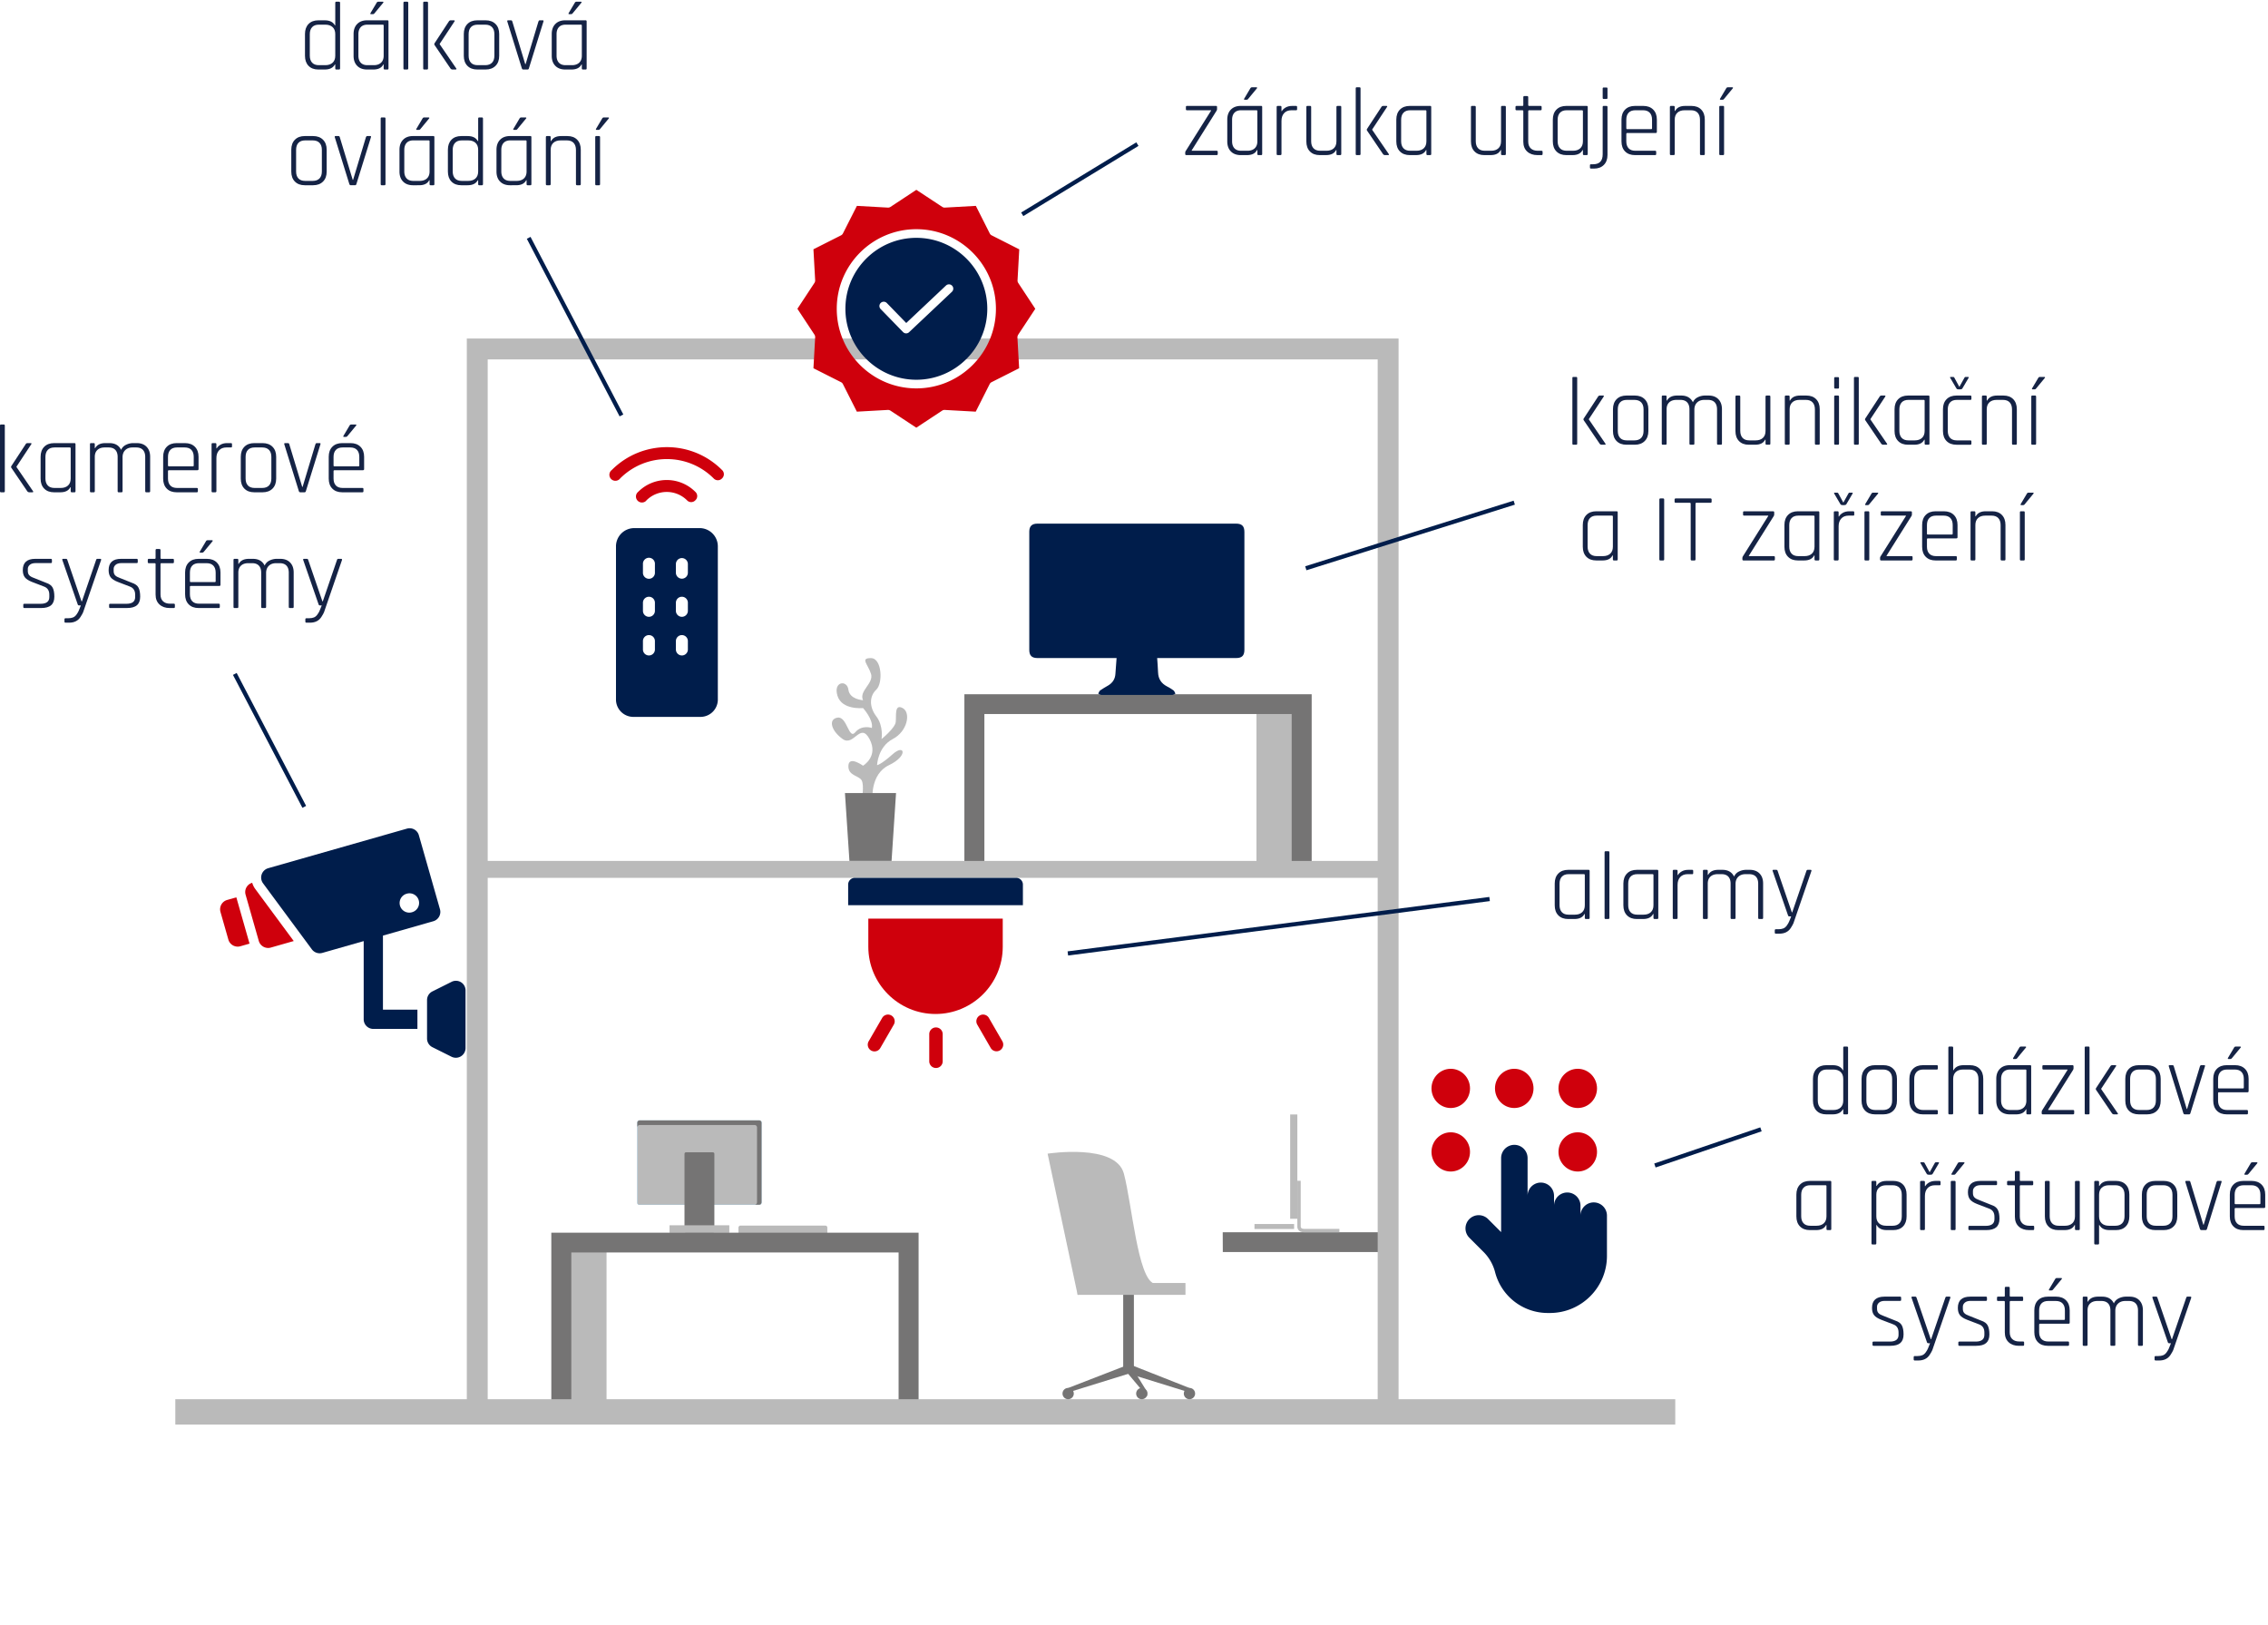 <svg xmlns="http://www.w3.org/2000/svg" width="543" height="389" viewBox="0 0 543 389"><g><g><g><g><g><g><path fill="#87caf2" d="M153.02 288.387a.424.424 0 0 1-.424-.424v-19.332c0-.234.19-.424.424-.424h28.872c.234 0 .424.19.424.424v19.332c0 .235-.19.424-.424.424z"/></g><g><path fill="#bababa" d="M153.02 288.387a.424.424 0 0 1-.424-.424v-19.332c0-.234.19-.424.424-.424h28.872c.234 0 .424.19.424.424v19.332c0 .235-.19.424-.424.424z"/></g><g><path fill="#757474" d="M153.208 268.207h28.496c.338 0 .612.274.612.612v18.957a.612.612 0 0 1-.612.612h-1.049c.327 0 .59-.26.59-.579v-17.923a.585.585 0 0 0-.59-.578h-27.47c-.325 0-.59.26-.59.578v-1.067c0-.338.275-.612.613-.612z"/></g><g><path fill="#757474" d="M164.248 295.148a.367.367 0 0 1-.367-.367v-18.563c0-.203.165-.367.367-.367h6.416c.202 0 .367.164.367.367v18.563a.367.367 0 0 1-.367.367z"/></g><g><path fill="#bababa" d="M160.301 295.15v-1.835h14.31v1.835z"/></g><g><path fill="#bababa" d="M177.285 295.514a.49.49 0 0 1-.49-.49v-1.139c0-.27.22-.49.49-.49h20.306c.27 0 .49.22.49.49v1.14c0 .27-.22.489-.49.489z"/></g></g></g></g><g><g><path fill="#bababa" d="M135.74 335.751v-37.014h9.474v37.014z"/></g><g><g><path fill="#757474" d="M219.927 295.092v40.66h-4.786v-35.927h-78.359v35.926h-4.786v-40.659z"/></g></g></g><g><g><path fill="#152345" d="M379.433 216.699c0 .724-.214 1.281-.636 1.674-.425.392-1.005.588-1.744.588h-1.5c-.709 0-1.247-.2-1.616-.6-.37-.4-.554-.962-.554-1.685v-5.126c0-.724.184-1.284.554-1.685.369-.4.907-.6 1.616-.6h3.649c.153 0 .231.069.231.208v7.226zM376.938 220c1.2 0 2.001-.4 2.401-1.2h.094v.923c0 .185.082.277.254.277h.668c.154 0 .232-.092.232-.277v-11.22c0-.185-.078-.277-.232-.277h-4.895c-1 0-1.787.293-2.366.877-.576.585-.864 1.385-.864 2.401v5.218c0 1.016.288 1.817.864 2.401.579.586 1.366.877 2.366.877h1.478z"/></g><g><path fill="#152345" d="M385.065 220h-.67c-.153 0-.23-.092-.23-.277v-15.676c0-.185.077-.277.23-.277h.67c.17 0 .255.092.255.277v15.676c0 .185-.085.277-.255.277z"/></g><g><path fill="#152345" d="M395.87 216.699c0 .724-.212 1.281-.635 1.674-.424.392-1.004.588-1.743.588h-1.501c-.708 0-1.247-.2-1.616-.6-.37-.4-.554-.962-.554-1.685v-5.126c0-.724.185-1.284.554-1.685.37-.4.908-.6 1.616-.6h3.648c.154 0 .23.069.23.208zM393.376 220c1.2 0 2.002-.4 2.401-1.2h.093v.923c0 .185.083.277.254.277h.67c.154 0 .23-.092.23-.277v-11.22c0-.185-.076-.277-.23-.277h-4.897c-1 0-1.788.293-2.365.877-.577.585-.866 1.385-.866 2.401v5.218c0 1.016.29 1.817.866 2.401.577.586 1.365.877 2.365.877h1.48z"/></g><g><path fill="#152345" d="M401.39 220h-.672c-.154 0-.23-.092-.23-.277v-11.22c0-.185.076-.277.23-.277h.671c.169 0 .253.092.253.277v.97h.092c.169-.324.469-.612.902-.866.43-.253.96-.381 1.591-.381h.9c.171 0 .255.085.255.254v.554c0 .169-.084.247-.254.23h-1.085c-.754 0-1.342.233-1.767.693-.422.462-.634 1.086-.634 1.87v7.896c0 .185-.084.277-.253.277z"/></g><g><path fill="#152345" d="M408.614 220h-.668c-.156 0-.233-.092-.233-.277v-11.22c0-.185.077-.277.233-.277h.668c.17 0 .254.092.254.277v.923h.094c.444-.799 1.26-1.2 2.445-1.2h.947c1.355 0 2.293.54 2.817 1.616a2.351 2.351 0 0 1 1.177-1.212 3.866 3.866 0 0 1 1.709-.404h.854c1.001 0 1.785.293 2.355.877.57.585.854 1.385.854 2.401v8.22c0 .184-.085.276-.254.276h-.67c-.168 0-.254-.092-.254-.277v-8.173c0-.738-.184-1.304-.552-1.696-.371-.393-.91-.59-1.618-.59h-.852c-.74 0-1.325.213-1.757.636-.431.424-.645.997-.645 1.72v8.103c0 .185-.086.277-.255.277h-.67c-.168 0-.254-.092-.254-.277v-8.173c0-.738-.184-1.304-.554-1.696-.368-.393-.907-.59-1.616-.59h-.922c-.74 0-1.32.197-1.743.59-.424.392-.636.95-.636 1.673v8.196c0 .185-.084.277-.254.277z"/></g><g><path fill="#152345" d="M426.022 223.508h-.855c-.17 0-.254-.083-.254-.252v-.554c0-.17.084-.254.254-.254h.624c.462 0 .854-.067 1.177-.198.323-.128.608-.372.855-.726.246-.355.406-.632.484-.831.215-.478.393-.915.531-1.316h-.438c-.17 0-.277-.092-.323-.277l-3.671-10.597c-.063-.185 0-.277.184-.277h.716c.153 0 .254.092.3.277l3.394 9.904h.092l3.394-9.904c.046-.185.146-.277.3-.277h.693c.185 0 .254.092.208.277-2.756 8.066-4.19 12.236-4.306 12.513-.116.277-.328.654-.635 1.132-.586.907-1.493 1.36-2.724 1.36z"/></g></g><g><g><path fill="#152345" d="M6.626 106.075c-.215 0-.37.076-.462.23l-3.463 5.288a.39.39 0 0 0 0 .369l3.81 5.61c.122.183.3.277.53.277h.716c.093 0 .155-.027.185-.082.03-.053.014-.118-.046-.195L3.948 111.8v-.092l3.532-5.356c.061-.078.077-.143.046-.197-.03-.053-.092-.08-.184-.08h-.716zm-5.472 11.497v-15.678c0-.183-.085-.275-.254-.275H.23c-.154 0-.23.092-.23.275v15.678c0 .183.076.277.23.277H.9c.17 0 .254-.094.254-.277z"/></g><g><path fill="#152345" d="M16.923 114.548c0 .723-.212 1.28-.635 1.674-.424.392-1.004.587-1.743.587h-1.5c-.71 0-1.247-.2-1.617-.6-.37-.399-.554-.961-.554-1.686V109.4c0-.724.185-1.284.554-1.685.37-.4.908-.6 1.616-.6h3.648c.154 0 .231.067.231.207v7.227zm-2.493 3.301c1.2 0 2-.4 2.4-1.2h.093v.923c0 .183.084.277.254.277h.67c.152 0 .23-.094.23-.277v-11.22c0-.185-.078-.277-.23-.277h-4.895c-1.001 0-1.79.293-2.366.877-.578.584-.866 1.385-.866 2.4v5.219c0 1.016.288 1.815.866 2.4.577.585 1.365.878 2.366.878h1.478z"/></g><g><path fill="#152345" d="M22.44 117.85h-.669c-.153 0-.23-.095-.23-.278v-11.22c0-.185.077-.277.23-.277h.67c.17 0 .254.092.254.277v.923h.092c.446-.8 1.263-1.2 2.447-1.2h.947c1.355 0 2.294.538 2.817 1.616.23-.539.623-.942 1.177-1.212a3.862 3.862 0 0 1 1.709-.404h.854c1.001 0 1.786.293 2.355.877.57.584.854 1.385.854 2.4v8.22c0 .183-.084.277-.254.277h-.67c-.168 0-.254-.094-.254-.277V109.4c0-.739-.184-1.304-.554-1.697-.369-.394-.907-.588-1.616-.588h-.854c-.739 0-1.323.212-1.755.634-.43.423-.646.997-.646 1.719v8.105c0 .183-.084.277-.254.277h-.67c-.168 0-.253-.094-.253-.277V109.4c0-.739-.185-1.304-.555-1.697-.369-.394-.907-.588-1.616-.588h-.923c-.739 0-1.319.194-1.743.588-.423.393-.635.951-.635 1.674v8.196c0 .183-.084.277-.254.277z"/></g><g><path fill="#152345" d="M40.426 111.637c-.139 0-.208-.068-.208-.206v-2.055c0-.723.185-1.281.554-1.674.37-.394.908-.588 1.616-.588h1.824c.709 0 1.247.194 1.616.588.37.393.554.951.554 1.674v2.055c0 .138-.069.206-.207.206zm6.695 6.212c.169 0 .254-.085.254-.254v-.53c0-.17-.085-.256-.254-.256h-4.733c-.708 0-1.246-.195-1.616-.587-.37-.394-.554-.951-.554-1.674v-1.778c0-.139.07-.208.208-.208h6.834c.184 0 .277-.094.277-.277v-2.933c0-1.015-.293-1.816-.878-2.4-.585-.584-1.376-.877-2.379-.877h-1.984c-1.002 0-1.79.293-2.366.877-.578.584-.866 1.385-.866 2.4v5.219c0 1.016.288 1.815.866 2.4.577.585 1.365.878 2.366.878h4.825z"/></g><g><path fill="#152345" d="M51.554 117.85h-.67c-.154 0-.23-.095-.23-.278v-11.22c0-.185.076-.277.23-.277h.67c.169 0 .254.092.254.277v.97h.092c.17-.324.47-.614.902-.868.429-.252.961-.38 1.592-.38h.9c.169 0 .254.084.254.253v.556c0 .168-.085.245-.254.23H54.21c-.753 0-1.343.233-1.766.693-.423.46-.635 1.085-.635 1.87v7.896c0 .183-.085.277-.254.277z"/></g><g><path fill="#152345" d="M59.356 116.222c-.368-.394-.553-.951-.553-1.674v-5.172c0-.723.185-1.281.553-1.674.371-.394.91-.588 1.618-.588h1.8c.708 0 1.251.194 1.628.588.377.393.566.951.566 1.674v5.172c0 .723-.19 1.28-.566 1.674-.377.392-.92.587-1.628.587h-1.8c-.709 0-1.247-.195-1.618-.587zm5.889.75c.584-.586.877-1.385.877-2.401v-5.22c0-1.014-.293-1.815-.877-2.4-.586-.583-1.378-.876-2.378-.876H60.88c-1 0-1.789.293-2.368.877-.575.584-.864 1.385-.864 2.4v5.219c0 1.016.289 1.815.864 2.4.58.585 1.368.878 2.368.878h1.986c1 0 1.792-.293 2.378-.877z"/></g><g><path fill="#152345" d="M68.246 106.075h.716c.153 0 .254.092.3.277l3.092 10.203h.094l3.07-10.203c.061-.185.16-.277.3-.277h.738c.17 0 .224.092.163.277l-3.486 11.22c-.048.183-.156.277-.325.277h-1.016c-.168 0-.284-.094-.344-.277l-3.487-11.22c-.047-.185.013-.277.185-.277z"/></g><g><path fill="#152345" d="M84.107 101.619c-.2 0-.34.083-.415.254l-1.455 2.447c-.094.185-.055.277.116.277h.438c.169 0 .3-.07.391-.208l2.08-2.516c.062-.06.076-.119.046-.173-.032-.055-.085-.081-.162-.081h-1.039zm-4.25 9.812v-2.055c0-.723.185-1.281.555-1.674.37-.394.909-.588 1.616-.588h1.825c.707 0 1.245.194 1.615.588.37.393.555.951.555 1.674v2.055c0 .138-.069.206-.209.206h-5.747c-.14 0-.21-.068-.21-.206zm6.905 6.418c.169 0 .253-.085.253-.254v-.53c0-.17-.084-.256-.253-.256h-4.734c-.707 0-1.245-.195-1.616-.587-.37-.394-.554-.951-.554-1.674v-1.778c0-.139.069-.208.209-.208h6.832c.185 0 .279-.094.279-.277v-2.933c0-1.015-.293-1.816-.879-2.4-.584-.584-1.377-.877-2.377-.877h-1.985c-1 0-1.79.293-2.368.877-.576.584-.864 1.385-.864 2.4v5.219c0 1.016.288 1.815.864 2.4.579.585 1.368.878 2.368.878h4.825z"/></g><g><path fill="#152345" d="M9.847 145.554H5.829c-.168 0-.253-.085-.253-.254v-.531c0-.153.085-.231.253-.231h3.902c1.386 0 2.078-.538 2.078-1.616v-.554c0-1-.431-1.654-1.293-1.963l-2.886-1.108c-.785-.307-1.343-.67-1.674-1.085-.33-.415-.496-.993-.496-1.731 0-1.801.993-2.702 2.978-2.702h3.74c.17 0 .255.085.255.254v.531c0 .155-.086.231-.254.231H8.554c-.632 0-1.104.139-1.42.416-.316.277-.473.6-.473.97v.53c0 .432.118.77.358 1.016.239.247.603.455 1.096.624l2.886 1.154c.8.261 1.336.65 1.605 1.166.27.517.404 1.235.404 2.159 0 .923-.259 1.609-.774 2.054-.515.448-1.311.67-2.39.67z"/></g><g><path fill="#152345" d="M16.542 149.063h-.854c-.169 0-.254-.085-.254-.254v-.554c0-.169.085-.254.254-.254h.623c.462 0 .854-.066 1.178-.196.323-.13.607-.374.854-.727.247-.354.407-.632.485-.83.215-.48.392-.916.53-1.317h-.438c-.17 0-.277-.093-.323-.278l-3.671-10.597c-.062-.184 0-.277.185-.277h.715c.153 0 .254.093.3.277l3.394 9.906h.093l3.394-9.906c.046-.184.145-.277.3-.277h.692c.185 0 .254.093.208.277-2.756 8.065-4.19 12.237-4.306 12.514-.115.278-.327.653-.635 1.131-.584.908-1.493 1.362-2.724 1.362z"/></g><g><path fill="#152345" d="M30.395 145.554h-4.016c-.17 0-.256-.085-.256-.254v-.531c0-.153.086-.231.256-.231h3.9c1.387 0 2.08-.538 2.08-1.616v-.554c0-1-.432-1.654-1.294-1.963l-2.885-1.108c-.787-.307-1.345-.67-1.676-1.085-.33-.415-.496-.993-.496-1.731 0-1.801.993-2.702 2.978-2.702h3.74c.17 0 .254.085.254.254v.531c0 .155-.083.231-.254.231h-3.624c-.63 0-1.104.139-1.42.416-.315.277-.473.6-.473.97v.53c0 .432.12.77.357 1.016.24.247.605.455 1.097.624l2.886 1.154c.8.261 1.336.65 1.604 1.166.27.517.406 1.235.406 2.159 0 .923-.26 1.609-.775 2.054-.515.448-1.312.67-2.39.67z"/></g><g><path fill="#152345" d="M37.044 134.818h-1.409c-.17 0-.254-.076-.254-.23v-.555c0-.169.084-.254.254-.254h1.409c.138 0 .207-.069.207-.207v-1.87c0-.184.084-.278.254-.278h.67c.169 0 .254.094.254.277v1.87c0 .14.069.208.208.208h2.747c.169 0 .254.085.254.254v.554c0 .155-.085.231-.254.231h-2.747c-.139 0-.208.07-.208.208v7.273c0 .707.199 1.254.6 1.639.4.385.963.577 1.685.577h.9c.17 0 .255.085.255.254v.53c0 .17-.085.255-.254.255h-.993c-1.016 0-1.831-.284-2.447-.854-.616-.569-.924-1.354-.924-2.355v-7.319c0-.139-.069-.208-.207-.208z"/></g><g><path fill="#152345" d="M49.719 129.323c-.201 0-.341.086-.416.255l-1.455 2.447c-.093.184-.054.277.116.277h.439c.168 0 .3-.07.39-.208l2.08-2.516c.062-.061.077-.119.046-.174-.032-.053-.085-.08-.161-.08h-1.04zm-4.25 9.813v-2.055c0-.723.185-1.281.554-1.674.371-.392.91-.589 1.616-.589h1.826c.707 0 1.245.197 1.614.589.371.393.556.95.556 1.674v2.055c0 .14-.07.208-.21.208h-5.747c-.14 0-.209-.068-.209-.208zm6.905 6.418c.169 0 .252-.085.252-.254v-.53c0-.17-.083-.255-.252-.255h-4.735c-.707 0-1.245-.196-1.616-.589-.37-.392-.554-.95-.554-1.674v-1.776c0-.14.07-.209.21-.209h6.832c.184 0 .278-.09.278-.277v-2.932c0-1.016-.293-1.815-.879-2.401-.584-.585-1.376-.878-2.376-.878h-1.986c-1 0-1.789.293-2.368.878-.575.586-.864 1.385-.864 2.4v5.219c0 1.015.289 1.815.864 2.4.58.586 1.368.878 2.368.878h4.826z"/></g><g><path fill="#152345" d="M56.806 145.554h-.67c-.154 0-.23-.093-.23-.277v-11.22c0-.185.076-.278.23-.278h.67c.17 0 .254.093.254.277v.924h.093c.446-.8 1.26-1.2 2.446-1.2h.948c1.353 0 2.292.539 2.816 1.615.231-.538.622-.942 1.176-1.212a3.89 3.89 0 0 1 1.71-.404h.854c1 0 1.785.293 2.354.878.57.585.854 1.385.854 2.4v8.22c0 .184-.084.277-.254.277h-.668c-.17 0-.254-.093-.254-.277v-8.173c0-.739-.185-1.305-.554-1.697-.37-.392-.91-.589-1.616-.589h-.855c-.74 0-1.324.212-1.756.635-.43.425-.645.996-.645 1.72v8.104c0 .184-.085.277-.255.277h-.67c-.168 0-.252-.093-.252-.277v-8.173c0-.739-.185-1.305-.554-1.697-.37-.392-.91-.589-1.616-.589h-.924c-.74 0-1.32.197-1.743.589-.424.392-.635.95-.635 1.674v8.196c0 .184-.085.277-.254.277z"/></g><g><path fill="#152345" d="M74.213 149.063h-.853c-.172 0-.254-.085-.254-.254v-.554c0-.169.082-.254.254-.254h.622c.463 0 .854-.066 1.179-.196.322-.13.607-.374.853-.727.246-.354.408-.632.484-.83.217-.48.394-.916.533-1.317h-.439c-.17 0-.278-.093-.324-.278l-3.671-10.597c-.062-.184 0-.277.184-.277h.716c.154 0 .254.093.3.277l3.395 9.906h.091l3.396-9.906c.044-.184.144-.277.3-.277h.691c.185 0 .254.093.21.277-2.757 8.065-4.191 12.237-4.307 12.514-.116.278-.327.653-.636 1.131-.584.908-1.492 1.362-2.724 1.362z"/></g></g><g><g><path fill="#152345" d="M382.62 94.92l-3.464 5.286a.398.398 0 0 0 0 .37l3.81 5.61a.6.6 0 0 0 .532.277h.716c.092 0 .154-.026.184-.081.03-.055.015-.118-.046-.196l-3.948-5.772v-.093l3.532-5.356c.06-.076.077-.141.047-.196-.03-.053-.093-.08-.185-.08h-.716c-.215 0-.37.077-.462.23zm-5.01 11.266V90.509c0-.184-.083-.277-.254-.277h-.67c-.153 0-.23.093-.23.277v15.677c0 .184.077.277.23.277h.67c.17 0 .254-.093.254-.277z"/></g><g><path fill="#152345" d="M387.884 104.835c-.37-.392-.555-.95-.555-1.674V97.99c0-.723.184-1.282.555-1.674.37-.393.908-.589 1.616-.589h1.8c.71 0 1.252.196 1.629.589.376.392.566.95.566 1.674v5.171c0 .723-.19 1.282-.566 1.674-.377.393-.92.589-1.63.589H389.5c-.708 0-1.246-.196-1.616-.589zm5.888.75c.585-.584.877-1.385.877-2.4v-5.218c0-1.016-.292-1.816-.877-2.402-.586-.584-1.378-.877-2.378-.877h-1.986c-1 0-1.79.293-2.366.877-.578.586-.866 1.386-.866 2.402v5.217c0 1.016.288 1.817.866 2.401.577.585 1.366.878 2.366.878h1.986c1 0 1.792-.293 2.378-.878z"/></g><g><path fill="#152345" d="M398.759 106.463h-.67c-.154 0-.23-.093-.23-.277v-11.22c0-.185.076-.278.23-.278h.67c.17 0 .254.093.254.277v.924h.092c.446-.801 1.263-1.2 2.447-1.2h.947c1.355 0 2.293.538 2.816 1.615.23-.538.624-.942 1.178-1.212a3.876 3.876 0 0 1 1.708-.404h.855c1 0 1.784.293 2.354.877.569.586.855 1.386.855 2.402v8.219c0 .184-.085.277-.254.277h-.67c-.17 0-.254-.093-.254-.277v-8.173c0-.74-.185-1.305-.554-1.697-.37-.393-.908-.589-1.617-.589h-.853c-.74 0-1.323.21-1.755.635-.431.423-.646.997-.646 1.72v8.104c0 .184-.086.277-.254.277h-.67c-.169 0-.254-.093-.254-.277v-8.173c0-.74-.184-1.305-.554-1.697-.37-.393-.909-.589-1.616-.589h-.924c-.738 0-1.318.196-1.743.589-.422.392-.634.95-.634 1.674v8.196c0 .184-.084.277-.254.277z"/></g><g><path fill="#152345" d="M420.207 106.463h-1.524c-.987 0-1.763-.293-2.332-.878-.57-.584-.854-1.385-.854-2.4v-8.22c0-.184.076-.277.23-.277h.67c.169 0 .254.093.254.277v8.173c0 .724.185 1.286.554 1.686.368.4.906.6 1.616.6h1.501c.737 0 1.319-.196 1.743-.589.423-.392.634-.95.634-1.674v-8.196c0-.184.085-.277.255-.277h.67c.152 0 .23.093.23.277v11.22c0 .185-.078.278-.23.278h-.67c-.17 0-.255-.093-.255-.277v-.924h-.091c-.401.8-1.2 1.2-2.401 1.2z"/></g><g><path fill="#152345" d="M428.216 106.463h-.668c-.154 0-.232-.093-.232-.277v-11.22c0-.185.078-.278.232-.278h.668c.17 0 .254.093.254.277v.924h.094c.429-.801 1.231-1.2 2.401-1.2h1.523c.987 0 1.761.292 2.334.876.569.586.853 1.386.853 2.402v8.219c0 .184-.078.277-.23.277h-.672c-.169 0-.252-.093-.252-.277v-8.173c0-.723-.183-1.286-.556-1.686-.37-.4-.907-.6-1.615-.6h-1.5c-.739 0-1.32.196-1.743.589-.425.392-.637.95-.637 1.674v8.196c0 .184-.083.277-.254.277z"/></g><g><path fill="#152345" d="M439.138 106.186v-11.22c0-.185.077-.278.231-.278h.67c.168 0 .254.093.254.277v11.22c0 .185-.078.278-.233.278h-.691c-.154 0-.23-.093-.23-.277zm0-13.437v-2.217c0-.168.077-.253.231-.253h.691c.155 0 .233.085.233.253v2.217c0 .185-.078.277-.233.277h-.691c-.154 0-.23-.092-.23-.277z"/></g><g><path fill="#152345" d="M450.496 94.688c-.217 0-.37.078-.462.231l-3.463 5.287a.39.39 0 0 0 0 .37l3.81 5.61a.6.6 0 0 0 .53.277h.716c.092 0 .153-.026.185-.081.03-.055.016-.118-.046-.196l-3.95-5.772v-.093l3.534-5.356c.062-.076.076-.141.046-.196-.032-.053-.094-.08-.185-.08zm-5.472 11.498V90.509c0-.184-.085-.277-.254-.277h-.67c-.154 0-.23.093-.23.277v15.677c0 .184.076.277.23.277h.67c.169 0 .254-.093.254-.277z"/></g><g><path fill="#152345" d="M460.794 103.161c0 .723-.213 1.282-.636 1.674-.423.393-1.003.589-1.743.589h-1.501c-.707 0-1.245-.2-1.616-.6-.37-.4-.554-.962-.554-1.686v-5.125c0-.723.185-1.286.554-1.686.37-.4.909-.6 1.616-.6h3.648c.154 0 .232.07.232.208v7.226zm-2.495 3.302c1.2 0 2.002-.4 2.401-1.2h.094v.923c0 .184.084.277.253.277h.67c.154 0 .23-.093.23-.277v-11.22c0-.185-.076-.278-.23-.278h-4.894c-1.001 0-1.79.293-2.368.878-.576.585-.866 1.385-.866 2.4v5.218c0 1.016.29 1.817.866 2.401.577.585 1.367.878 2.368.878h1.476z"/></g><g><path fill="#152345" d="M469.358 93.21c.217 0 .37-.069.462-.207l1.479-2.517c.107-.169.07-.254-.116-.254h-.554c-.154 0-.246.047-.277.139l-1.248 2.24-1.222-2.24c-.032-.092-.124-.139-.279-.139h-.552c-.185 0-.224.085-.117.254l1.479 2.517c.09.138.245.208.46.208zm2.632 12.468c0-.169-.084-.254-.252-.254h-3.234c-.707 0-1.245-.2-1.616-.6-.37-.4-.554-.961-.554-1.686v-5.125c0-.723.184-1.286.554-1.686.37-.4.909-.6 1.616-.6h3.234c.168 0 .252-.076.252-.23v-.555c0-.169-.084-.254-.252-.254h-3.325c-1.001 0-1.79.293-2.368.878-.576.585-.864 1.385-.864 2.4v5.218c0 1.016.288 1.817.864 2.401.579.585 1.367.878 2.368.878h3.325c.168 0 .252-.084.252-.254z"/></g><g><path fill="#152345" d="M475.408 106.463h-.67c-.155 0-.231-.093-.231-.277v-11.22c0-.185.076-.278.232-.278h.67c.168 0 .252.093.252.277v.924h.094c.43-.801 1.23-1.2 2.4-1.2h1.523c.986 0 1.762.292 2.333.876.569.586.853 1.386.853 2.402v8.219c0 .184-.076.277-.23.277h-.67c-.17 0-.253-.093-.253-.277v-8.173c0-.723-.185-1.286-.555-1.686-.37-.4-.908-.6-1.615-.6h-1.5c-.74 0-1.32.196-1.744.589-.424.392-.636.95-.636 1.674v8.196c0 .184-.084.277-.253.277z"/></g><g><path fill="#152345" d="M488.404 90.232a.449.449 0 0 0-.416.254l-1.454 2.448c-.091.184-.054.277.116.277h.438c.169 0 .3-.07.394-.208l2.076-2.517c.062-.06.078-.118.046-.173-.03-.053-.083-.08-.16-.08h-1.04zm-1.846 16.23h.693c.153 0 .23-.092.23-.276v-11.22c0-.185-.084-.278-.253-.278h-.67c-.154 0-.23.093-.23.277v11.22c0 .185.076.278.23.278z"/></g><g><path fill="#152345" d="M386.153 130.866c0 .724-.212 1.281-.635 1.675-.424.391-1.006.589-1.743.589h-1.5c-.71 0-1.249-.2-1.619-.6-.367-.401-.552-.963-.552-1.686v-5.126c0-.724.185-1.285.552-1.686.37-.398.908-.6 1.618-.6h3.648c.153 0 .23.07.23.209zm-.093 2.1h.093v.924c0 .185.083.277.254.277h.67c.152 0 .23-.092.23-.277v-11.219c0-.184-.078-.278-.23-.278h-4.897c-1 0-1.788.293-2.366.879-.576.584-.864 1.385-.864 2.4v5.217c0 1.016.288 1.817.864 2.401.578.586 1.366.877 2.366.877h1.48c1.2 0 2-.4 2.4-1.2z"/></g><g><path fill="#152345" d="M398.435 119.6v14.29c0 .185-.086.278-.255.278h-.67c-.153 0-.23-.093-.23-.278V119.6c0-.184.077-.278.23-.278h.67c.169 0 .255.094.255.279z"/></g><g><path fill="#152345" d="M405.708 134.168h-.67c-.17 0-.255-.093-.255-.278v-13.32c0-.138-.077-.209-.231-.209h-3.346c-.185 0-.279-.085-.279-.254v-.53c0-.17.094-.255.279-.255h8.31c.184 0 .278.086.278.254v.531c0 .17-.094.254-.278.254h-3.348c-.153 0-.23.07-.23.21v13.32c0 .184-.077.277-.23.277z"/></g><g><path fill="#152345" d="M417.158 133.915v-.325c0-.169.047-.314.138-.438l6.05-9.628v-.092h-5.773c-.17 0-.254-.084-.254-.254v-.531c0-.169.084-.254.254-.254h6.926c.185 0 .279.085.279.254v.51c0 .136-.04.268-.115.39l-5.957 9.49v.093h5.957c.183 0 .275.084.275.253v.532c0 .169-.092.252-.275.252h-7.228c-.185 0-.277-.083-.277-.252z"/></g><g><path fill="#152345" d="M434.428 130.866c0 .724-.212 1.281-.634 1.675-.423.391-1.005.589-1.744.589h-1.5c-.71 0-1.248-.2-1.616-.6-.37-.401-.554-.963-.554-1.686v-5.126c0-.724.184-1.285.554-1.686.368-.398.906-.6 1.616-.6h3.648c.153 0 .23.07.23.209zm-.092 2.1h.092v.924c0 .185.086.277.254.277h.67c.153 0 .23-.092.23-.277v-11.219c0-.184-.077-.278-.23-.278h-4.896c-1 0-1.788.293-2.365.879-.577.584-.866 1.385-.866 2.4v5.217c0 1.016.289 1.817.866 2.401.577.586 1.365.877 2.365.877h1.479c1.2 0 2-.4 2.401-1.2z"/></g><g><path fill="#152345" d="M441.584 120.917c.215 0 .37-.07.462-.21l1.477-2.516c.109-.169.07-.254-.115-.254h-.554c-.153 0-.247.048-.276.139l-1.248 2.24-1.223-2.24c-.032-.091-.123-.139-.278-.139h-.554c-.183 0-.223.085-.115.254l1.477 2.517c.093.138.247.209.462.209zM440.2 133.89v-7.895c0-.785.212-1.407.636-1.87.423-.462 1.012-.693 1.765-.693h1.085c.169.016.254-.06.254-.23v-.555c0-.169-.085-.254-.254-.254h-.9c-.631 0-1.163.127-1.592.38-.431.256-.732.545-.9.868h-.094v-.97c0-.184-.084-.278-.254-.278h-.67c-.154 0-.23.094-.23.278v11.22c0 .184.076.277.23.277h.67c.17 0 .254-.093.254-.278z"/></g><g><path fill="#152345" d="M448.464 117.937a.447.447 0 0 0-.415.254l-1.455 2.447c-.092.185-.053.279.115.279h.44c.168 0 .3-.07.392-.21l2.076-2.516c.062-.06.078-.118.048-.173-.032-.053-.085-.08-.162-.08zm-2.078 15.953c0 .185.077.278.231.278h.693c.153 0 .23-.093.23-.278v-11.219c0-.184-.084-.278-.253-.278h-.67c-.154 0-.23.094-.23.278v11.22z"/></g><g><path fill="#152345" d="M450.126 133.915v-.325c0-.169.046-.314.139-.438l6.049-9.628v-.092h-5.772c-.169 0-.254-.084-.254-.254v-.531c0-.169.085-.254.254-.254h6.926c.185 0 .277.085.277.254v.51a.73.73 0 0 1-.115.39l-5.957 9.49v.093h5.957c.184 0 .277.084.277.253v.532c0 .169-.093.252-.277.252h-7.227c-.184 0-.277-.083-.277-.252z"/></g><g><path fill="#152345" d="M461.347 127.75v-2.056c0-.723.184-1.28.554-1.673.37-.391.909-.59 1.616-.59h1.825c.707 0 1.246.199 1.615.59.37.393.555.95.555 1.673v2.055c0 .14-.069.21-.209.21h-5.747c-.14 0-.21-.07-.21-.21zm7.157 6.165v-.532c0-.17-.084-.253-.253-.253h-4.734c-.707 0-1.245-.198-1.616-.589-.37-.394-.554-.95-.554-1.675v-1.776c0-.14.069-.21.209-.21h6.832c.185 0 .279-.09.279-.277v-2.93c0-1.016-.293-1.817-.879-2.401-.584-.586-1.377-.879-2.377-.879h-1.985c-1.001 0-1.79.293-2.368.879-.576.584-.864 1.385-.864 2.4v5.217c0 1.016.288 1.817.864 2.401.579.586 1.367.877 2.368.877h4.825c.17 0 .253-.083.253-.252z"/></g><g><path fill="#152345" d="M472.683 134.167h-.67c-.154 0-.23-.092-.23-.277v-11.219c0-.184.076-.278.23-.278h.67c.169 0 .254.094.254.278v.923h.092c.43-.8 1.23-1.201 2.4-1.201h1.525c.984 0 1.762.293 2.332.879.57.584.854 1.385.854 2.4v8.218c0 .185-.078.277-.231.277h-.67c-.168 0-.253-.092-.253-.277v-8.172c0-.723-.185-1.285-.556-1.686-.37-.398-.908-.6-1.615-.6h-1.5c-.74 0-1.32.198-1.743.589-.425.393-.635.95-.635 1.673v8.196c0 .185-.085.277-.254.277z"/></g><g><path fill="#152345" d="M485.68 117.937a.447.447 0 0 0-.415.254l-1.454 2.447c-.093.185-.054.279.115.279h.439c.169 0 .3-.07.392-.21l2.077-2.516c.062-.06.078-.118.047-.173-.031-.053-.085-.08-.161-.08zm-1.846 16.23h.692c.153 0 .231-.092.231-.277v-11.219c0-.184-.085-.278-.254-.278h-.67c-.154 0-.23.094-.23.278v11.22c0 .184.076.277.23.277z"/></g></g><g><g><path fill="#152345" d="M80.267 13.339c0 .722-.21 1.28-.634 1.673-.423.393-1.005.59-1.744.59h-1.547c-.708 0-1.246-.2-1.616-.601-.369-.4-.554-.963-.554-1.686V8.19c0-.724.185-1.286.554-1.685.37-.401.908-.6 1.616-.6h1.547c.74 0 1.32.196 1.744.588.424.391.634.95.634 1.674v5.172zm-2.516 3.3c1.184 0 1.992-.4 2.424-1.2h.092v.924c0 .185.077.276.231.276h.67c.169 0 .254-.091.254-.276V.687c0-.185-.085-.279-.254-.279h-.67c-.154 0-.23.094-.23.279v5.378h-.093c-.432-.8-1.24-1.2-2.424-1.2h-1.547c-.984 0-1.762.292-2.332.878-.568.584-.854 1.384-.854 2.4v5.219c0 1.016.286 1.816.854 2.4.57.585 1.348.877 2.332.877h1.547z"/></g><g><path fill="#152345" d="M90.172.664L88.717 3.11c-.092.183-.06.277.093.277h.461c.17 0 .3-.07.393-.21L91.742.665c.062-.061.078-.12.046-.174-.03-.053-.085-.082-.162-.082h-1.039a.446.446 0 0 0-.415.256zm1.685 12.675c0 .722-.212 1.28-.635 1.673-.422.393-1.004.59-1.743.59h-1.5c-.709 0-1.247-.2-1.617-.601-.369-.4-.554-.963-.554-1.686V8.19c0-.724.185-1.286.554-1.685.37-.401.908-.6 1.617-.6h3.647c.155 0 .231.069.231.207zm-2.493 3.3c1.2 0 2.001-.4 2.4-1.2h.093v.924c0 .185.085.276.254.276h.67c.154 0 .23-.091.23-.276V5.143c0-.185-.076-.279-.23-.279h-4.895c-1 0-1.789.293-2.366.879-.577.584-.866 1.384-.866 2.4v5.219c0 1.016.289 1.816.866 2.4.577.585 1.366.877 2.366.877h1.478z"/></g><g><path fill="#152345" d="M97.49 16.639h-.669c-.154 0-.23-.091-.23-.276V.687c0-.185.076-.279.23-.279h.67c.17 0 .254.094.254.279v15.676c0 .185-.084.276-.254.276z"/></g><g><path fill="#152345" d="M107.95 4.864c-.217 0-.37.08-.464.231l-3.462 5.287a.39.39 0 0 0 0 .37l3.81 5.611a.6.6 0 0 0 .53.276h.716c.091 0 .153-.025.185-.08.03-.055.016-.12-.046-.196l-3.948-5.772v-.094l3.532-5.354c.062-.078.077-.143.046-.197-.031-.053-.093-.082-.184-.082h-.716zm-5.473 11.499V.687c0-.185-.085-.279-.254-.279h-.669c-.155 0-.231.094-.231.279v15.676c0 .185.076.276.231.276h.67c.168 0 .253-.091.253-.276z"/></g><g><path fill="#152345" d="M112.751 15.012c-.37-.392-.554-.95-.554-1.673V8.167c0-.724.185-1.283.554-1.674.371-.392.91-.589 1.616-.589h1.801c.707 0 1.251.197 1.628.59.378.39.567.949.567 1.673v5.172c0 .723-.19 1.281-.567 1.673-.377.393-.92.59-1.628.59h-1.8c-.708 0-1.246-.197-1.617-.59zm5.888.75c.584-.584.877-1.384.877-2.4V8.144c0-1.017-.293-1.817-.877-2.401-.585-.586-1.377-.879-2.377-.879h-1.986c-1.001 0-1.79.293-2.367.879-.576.584-.866 1.384-.866 2.4v5.219c0 1.016.29 1.816.866 2.4.577.585 1.366.877 2.367.877h1.986c1 0 1.792-.292 2.377-.876z"/></g><g><path fill="#152345" d="M121.64 4.864h.716c.154 0 .254.094.3.279l3.093 10.204h.093l3.07-10.204c.061-.185.16-.279.3-.279h.74c.168 0 .222.094.161.279l-3.486 11.22c-.046.185-.155.276-.323.276h-1.018c-.169 0-.284-.091-.345-.276l-3.486-11.22c-.046-.185.015-.279.185-.279z"/></g><g><path fill="#152345" d="M138.03.408a.448.448 0 0 0-.415.256l-1.453 2.447c-.094.183-.062.277.09.277h.462c.17 0 .3-.07.393-.21l2.078-2.514c.06-.061.076-.12.046-.174-.03-.053-.085-.082-.162-.082zm1.27 12.93c0 .723-.212 1.282-.635 1.674-.422.393-1.003.59-1.743.59h-1.5c-.708 0-1.246-.2-1.617-.601-.369-.4-.554-.963-.554-1.686V8.19c0-.724.185-1.286.554-1.685.371-.401.91-.6 1.616-.6h3.648c.155 0 .231.069.231.207v7.227zm-2.493 3.3c1.2 0 2.001-.4 2.4-1.2h.093v.925c0 .185.085.276.254.276h.67c.153 0 .23-.091.23-.276V5.143c0-.185-.077-.279-.23-.279h-4.895c-1 0-1.79.293-2.366.879-.578.584-.866 1.384-.866 2.4v5.219c0 1.016.288 1.816.866 2.4.577.585 1.366.877 2.366.877h1.478z"/></g><g><path fill="#152345" d="M71.448 42.717c-.37-.392-.554-.95-.554-1.675V35.87c0-.721.185-1.278.554-1.674.37-.39.908-.588 1.616-.588h1.8c.71 0 1.252.197 1.629.588.378.396.565.953.565 1.674v5.172c0 .724-.187 1.283-.565 1.675-.377.391-.92.589-1.628.589h-1.8c-.71 0-1.248-.198-1.617-.589zm5.887.749c.586-.583.878-1.384.878-2.401v-5.216c0-1.015-.292-1.815-.878-2.401-.584-.585-1.378-.878-2.378-.878h-1.985c-1 0-1.79.293-2.367.878-.577.586-.865 1.386-.865 2.4v5.217c0 1.017.288 1.818.865 2.401.578.586 1.367.879 2.367.879h1.985c1 0 1.794-.293 2.378-.879z"/></g><g><path fill="#152345" d="M80.337 32.57h.715c.153 0 .254.094.3.277l3.094 10.205h.093l3.07-10.205c.06-.183.162-.277.3-.277h.74c.168 0 .221.094.16.277l-3.485 11.22c-.047.186-.155.278-.324.278h-1.016c-.17 0-.285-.093-.346-.279l-3.486-11.219c-.046-.183.014-.277.185-.277z"/></g><g><path fill="#152345" d="M92.042 44.345h-.67c-.154 0-.23-.092-.23-.279V28.391c0-.183.076-.277.23-.277h.67c.17 0 .254.094.254.277v15.675c0 .187-.084.279-.254.279z"/></g><g><path fill="#152345" d="M101.575 28.114a.449.449 0 0 0-.415.254l-1.455 2.446c-.092.186-.06.28.093.28h.463c.169 0 .3-.07.393-.209l2.077-2.517c.06-.062.077-.118.045-.174-.03-.053-.084-.08-.161-.08zm1.272 12.928c0 .724-.212 1.283-.637 1.675-.422.391-1.004.589-1.743.589h-1.499c-.71 0-1.248-.2-1.616-.6-.37-.401-.556-.961-.556-1.686v-5.126c0-.722.185-1.283.556-1.686.368-.397.906-.6 1.616-.6h3.646c.155 0 .233.07.233.209zm-2.494 3.303c1.201 0 2-.4 2.4-1.2h.094v.921c0 .187.084.279.252.279h.67c.154 0 .23-.092.23-.279V32.847c0-.183-.076-.277-.23-.277h-4.895c-1 0-1.789.293-2.365.878-.577.586-.867 1.386-.867 2.4v5.217c0 1.017.29 1.818.867 2.401.576.586 1.365.879 2.365.879z"/></g><g><path fill="#152345" d="M113.848 42.717c-.424.391-1.006.589-1.743.589h-1.548c-.708 0-1.246-.2-1.617-.6-.369-.401-.554-.961-.554-1.686v-5.126c0-.722.185-1.283.554-1.686.371-.397.91-.6 1.617-.6h1.548c.737 0 1.319.198 1.743.589.423.395.635.952.635 1.673v5.172c0 .724-.212 1.283-.635 1.675zm-1.882 1.628c1.185 0 1.993-.4 2.425-1.2h.092v.921c0 .187.076.279.23.279h.67c.169 0 .254-.092.254-.279V28.391c0-.183-.085-.276-.254-.276h-.67c-.154 0-.23.093-.23.276v5.38h-.092c-.432-.8-1.24-1.2-2.425-1.2h-1.547c-.985 0-1.763.292-2.333.877-.568.586-.853 1.386-.853 2.4v5.217c0 1.017.285 1.818.853 2.401.57.586 1.348.879 2.333.879h1.547z"/></g><g><path fill="#152345" d="M124.801 28.114a.449.449 0 0 0-.415.254l-1.453 2.446c-.094.186-.062.28.09.28h.462c.17 0 .3-.07.393-.209l2.078-2.517c.06-.062.076-.118.046-.174-.03-.053-.085-.08-.162-.08zm1.27 12.928c0 .724-.212 1.283-.635 1.675-.422.391-1.003.589-1.743.589h-1.5c-.708 0-1.246-.2-1.617-.6-.37-.401-.554-.961-.554-1.686v-5.126c0-.722.185-1.283.554-1.686.371-.397.91-.6 1.617-.6h3.647c.155 0 .231.07.231.209zm-2.493 3.303c1.2 0 2.001-.4 2.4-1.2h.093v.921c0 .187.085.279.254.279h.67c.153 0 .23-.092.23-.279V32.847c0-.183-.077-.277-.23-.277H122.1c-1 0-1.79.293-2.366.878-.578.586-.866 1.386-.866 2.4v5.217c0 1.017.288 1.818.866 2.401.577.586 1.366.879 2.366.879z"/></g><g><path fill="#152345" d="M131.59 44.345h-.669c-.156 0-.23-.092-.23-.279V32.847c0-.183.074-.277.23-.277h.67c.168 0 .252.094.252.277v.924h.094c.43-.8 1.23-1.2 2.4-1.2h1.525c.984 0 1.76.292 2.331.877.569.586.855 1.386.855 2.4v8.218c0 .187-.078.279-.233.279h-.668c-.17 0-.254-.093-.254-.279v-8.173c0-.721-.184-1.282-.555-1.685-.37-.397-.908-.6-1.615-.6h-1.5c-.74 0-1.32.197-1.744.588-.424.396-.636.953-.636 1.674v8.196c0 .187-.084.279-.253.279z"/></g><g><path fill="#152345" d="M144.172 28.368l-1.455 2.446c-.09.186-.053.28.117.28h.437c.169 0 .3-.07.394-.209l2.077-2.517c.062-.062.077-.118.046-.174-.03-.053-.084-.08-.16-.08h-1.04a.449.449 0 0 0-.416.254zm-1.661 15.698c0 .187.076.279.23.279h.693c.153 0 .231-.092.231-.279V32.847c0-.183-.085-.277-.254-.277h-.67c-.154 0-.23.094-.23.277v11.22z"/></g></g><g><g><path fill="#152345" d="M283.765 36.876v-.325c0-.168.046-.316.14-.438l6.047-9.628v-.092h-5.772c-.168 0-.253-.085-.253-.254v-.53c0-.17.085-.255.253-.255h6.927c.184 0 .277.085.277.254v.51a.718.718 0 0 1-.116.39l-5.956 9.49v.092h5.956c.185 0 .279.085.279.254v.532c0 .169-.094.253-.279.253h-7.226c-.185 0-.277-.084-.277-.253z"/></g><g><path fill="#152345" d="M299.764 20.898a.447.447 0 0 0-.415.254l-1.455 2.447c-.09.185-.06.278.093.278h.463c.169 0 .3-.07.39-.208l2.08-2.517c.06-.06.075-.118.045-.173-.032-.053-.085-.08-.16-.08h-1.04zm1.272 12.93c0 .722-.214 1.28-.637 1.674-.424.392-1.004.588-1.743.588h-1.5c-.71 0-1.247-.2-1.617-.6-.369-.4-.554-.962-.554-1.686V28.68c0-.723.185-1.286.554-1.686.37-.4.908-.6 1.617-.6h3.649c.153 0 .23.07.23.21v7.224zm-2.495 3.3c1.2 0 2.001-.399 2.4-1.2h.095v.924c0 .184.082.277.254.277h.668c.154 0 .232-.093.232-.277v-11.22c0-.185-.078-.278-.232-.278h-4.895c-1.001 0-1.788.293-2.366.879-.576.584-.865 1.385-.865 2.4v5.217c0 1.016.289 1.817.865 2.401.578.585 1.365.878 2.366.878h1.478z"/></g><g><path fill="#152345" d="M306.553 37.129h-.67c-.153 0-.23-.093-.23-.277v-11.22c0-.186.076-.278.23-.278h.67c.17 0 .255.092.255.278v.97h.09c.17-.324.47-.613.9-.867.432-.254.963-.38 1.595-.38h.9c.17 0 .255.084.255.253v.554c0 .17-.086.247-.254.231h-1.085c-.757 0-1.344.23-1.768.693-.423.461-.633 1.085-.633 1.87v7.896c0 .184-.086.277-.255.277z"/></g><g><path fill="#152345" d="M317.472 37.129h-1.522c-.987 0-1.763-.293-2.333-.878-.569-.584-.853-1.385-.853-2.4v-8.218c0-.187.075-.279.23-.279h.67c.17 0 .253.092.253.279v8.171c0 .724.185 1.286.554 1.685.37.402.908.6 1.616.6h1.5c.74 0 1.321-.196 1.744-.587.423-.394.635-.952.635-1.675v-8.194c0-.187.084-.279.255-.279h.67c.153 0 .23.092.23.279v11.219c0 .184-.077.277-.23.277h-.67c-.171 0-.255-.093-.255-.277v-.924h-.092c-.4.801-1.201 1.2-2.402 1.2z"/></g><g><path fill="#152345" d="M331.21 25.354c-.217 0-.37.078-.462.231l-3.465 5.288a.394.394 0 0 0 0 .368l3.81 5.61a.6.6 0 0 0 .532.278h.715c.093 0 .155-.026.185-.081.03-.053.015-.118-.046-.196l-3.95-5.772v-.091l3.534-5.356c.061-.078.076-.143.047-.198-.032-.054-.094-.08-.185-.08h-.716zm-5.472 11.498V21.175c0-.184-.086-.277-.254-.277h-.671c-.153 0-.23.093-.23.277v15.677c0 .184.077.277.23.277h.67c.17 0 .255-.093.255-.277z"/></g><g><path fill="#152345" d="M341.508 33.827c0 .723-.214 1.281-.637 1.675-.424.391-1.004.588-1.743.588h-1.5c-.709 0-1.247-.2-1.617-.6-.369-.4-.554-.962-.554-1.686v-5.125c0-.723.185-1.286.554-1.686.37-.4.908-.6 1.617-.6h3.647c.155 0 .233.07.233.21v7.224zm-2.495 3.302c1.2 0 2.001-.4 2.4-1.2h.095v.923c0 .184.082.277.252.277h.67c.154 0 .23-.093.23-.277v-11.22c0-.186-.076-.278-.23-.278h-4.895c-1.001 0-1.789.293-2.366.879-.576.584-.866 1.385-.866 2.4v5.217c0 1.016.29 1.817.866 2.401.577.585 1.365.878 2.366.878h1.478z"/></g><g><path fill="#152345" d="M356.882 37.129h-1.523c-.984 0-1.762-.293-2.332-.878-.57-.584-.854-1.385-.854-2.4v-8.218c0-.187.076-.279.23-.279h.67c.169 0 .254.092.254.279v8.171c0 .724.185 1.286.554 1.685.37.402.91.6 1.616.6h1.5c.74 0 1.321-.196 1.744-.587.423-.394.635-.952.635-1.675v-8.194c0-.187.085-.279.254-.279h.67c.152 0 .23.092.23.279v11.219c0 .184-.078.277-.23.277h-.67c-.169 0-.254-.093-.254-.277v-.924h-.093c-.4.801-1.2 1.2-2.4 1.2z"/></g><g><path fill="#152345" d="M364.5 26.393h-1.407c-.17 0-.254-.076-.254-.23v-.555c0-.169.084-.254.254-.254h1.407c.14 0 .209-.07.209-.208v-1.87c0-.184.084-.277.253-.277h.67c.17 0 .253.093.253.277v1.87c0 .139.07.208.21.208h2.745c.17 0 .256.085.256.254v.554c0 .155-.086.231-.256.231h-2.746c-.14 0-.209.07-.209.21v7.272c0 .707.2 1.254.6 1.637.401.386.963.578 1.686.578h.9c.169 0 .255.085.255.254v.532c0 .169-.086.253-.255.253h-.991c-1.016 0-1.833-.285-2.449-.853-.615-.57-.922-1.355-.922-2.356v-7.318c0-.14-.07-.209-.21-.209z"/></g><g><path fill="#152345" d="M378.342 35.502c-.423.391-1.003.588-1.743.588h-1.5c-.708 0-1.246-.2-1.617-.6-.37-.4-.554-.962-.554-1.686v-5.125c0-.723.185-1.286.554-1.686.371-.4.91-.6 1.616-.6h3.648c.155 0 .231.07.231.21v7.224c0 .723-.212 1.281-.635 1.675zm-1.858 1.627c1.2 0 2-.4 2.4-1.2h.093v.923c0 .184.085.277.254.277h.67c.153 0 .23-.093.23-.277v-11.22c0-.186-.077-.278-.23-.278h-4.895c-1 0-1.79.293-2.366.879-.578.584-.866 1.385-.866 2.4v5.217c0 1.016.288 1.817.866 2.401.577.585 1.366.878 2.366.878h1.478z"/></g><g><path fill="#152345" d="M383.94 23.692h.692c.154 0 .23-.093.23-.276v-2.218c0-.169-.076-.252-.23-.252h-.691c-.156 0-.231.083-.231.252v2.218c0 .183.075.276.23.276zm-2.331 16.67c1 0 1.792-.293 2.376-.879.585-.584.878-1.385.878-2.4v-11.45c0-.187-.084-.279-.253-.279h-.67c-.155 0-.23.092-.23.278v11.313c0 1.585-.763 2.377-2.286 2.377h-.485c-.184 0-.278.078-.278.23v.556c0 .169.094.254.278.254h.67z"/></g><g><path fill="#152345" d="M389.366 30.71v-2.054c0-.723.185-1.28.553-1.674.37-.393.909-.589 1.618-.589h1.823c.707 0 1.246.196 1.615.589.37.394.556.95.556 1.674v2.054c0 .139-.07.208-.208.208h-5.749c-.14 0-.208-.07-.208-.208zm7.157 6.166v-.532c0-.17-.085-.254-.254-.254h-4.732c-.709 0-1.247-.197-1.618-.588-.368-.394-.553-.952-.553-1.675V32.05c0-.138.068-.207.208-.207h6.832c.185 0 .279-.093.279-.277v-2.932c0-1.015-.293-1.816-.879-2.4-.584-.586-1.376-.879-2.376-.879h-1.986c-1 0-1.79.293-2.368.879-.576.584-.864 1.385-.864 2.4v5.217c0 1.016.288 1.817.864 2.401.579.585 1.368.878 2.368.878h4.825c.17 0 .254-.084.254-.253z"/></g><g><path fill="#152345" d="M400.702 37.129h-.67c-.154 0-.23-.093-.23-.277v-11.22c0-.186.076-.278.23-.278h.67c.17 0 .254.092.254.278v.923h.093c.43-.8 1.23-1.2 2.4-1.2h1.524c.986 0 1.762.292 2.332.878.57.584.854 1.385.854 2.4v8.219c0 .184-.077.277-.23.277h-.67c-.169 0-.254-.093-.254-.277v-8.173c0-.723-.185-1.286-.556-1.686-.367-.4-.906-.6-1.614-.6h-1.5c-.74 0-1.321.196-1.744.589-.424.394-.635.95-.635 1.674v8.196c0 .184-.085.277-.254.277z"/></g><g><path fill="#152345" d="M413.699 20.898a.447.447 0 0 0-.416.254L411.83 23.6c-.091.185-.053.278.115.278h.439c.169 0 .3-.07.393-.208l2.077-2.517c.062-.06.077-.118.047-.173-.032-.053-.086-.08-.16-.08h-1.041zm-1.846 16.23h.692c.154 0 .23-.092.23-.276v-11.22c0-.185-.083-.278-.254-.278h-.668c-.155 0-.232.093-.232.279v11.219c0 .184.077.277.232.277z"/></g></g><g><g><path fill="#152345" d="M441.306 263.462c0 .723-.213 1.282-.635 1.674-.425.394-1.005.587-1.743.587h-1.547c-.709 0-1.247-.197-1.616-.6-.37-.398-.554-.96-.554-1.685v-5.123c0-.724.184-1.285.554-1.685.369-.401.907-.6 1.616-.6h1.547c.738 0 1.318.193 1.743.587.422.392.635.95.635 1.674zm-2.517 3.302c1.185 0 1.993-.4 2.424-1.2h.093v.924c0 .183.076.276.23.276h.67c.169 0 .254-.093.254-.276V250.81c0-.183-.085-.276-.254-.276h-.67c-.154 0-.23.093-.23.276v5.38h-.093c-.431-.8-1.24-1.2-2.424-1.2h-1.547c-.984 0-1.762.293-2.332.878-.568.585-.854 1.385-.854 2.4v5.22c0 1.014.286 1.814.854 2.4.57.584 1.348.877 2.332.877z"/></g><g><path fill="#152345" d="M447.4 265.136c-.37-.392-.554-.95-.554-1.674v-5.171c0-.723.184-1.282.555-1.674.369-.394.907-.587 1.616-.587h1.8c.709 0 1.251.193 1.628.587.377.392.566.95.566 1.674v5.171c0 .723-.19 1.282-.566 1.674-.377.394-.919.587-1.628.587h-1.8c-.709 0-1.247-.193-1.616-.587zm5.888.752c.586-.587.877-1.387.877-2.401v-5.22c0-1.015-.291-1.815-.877-2.4-.586-.585-1.378-.878-2.378-.878h-1.986c-1 0-1.789.293-2.366.877-.577.586-.866 1.386-.866 2.4v5.22c0 1.015.289 1.815.866 2.402.577.583 1.366.876 2.366.876h1.986c1 0 1.792-.293 2.378-.876z"/></g><g><path fill="#152345" d="M463.954 265.979v.53c0 .17-.085.255-.254.255h-3.324c-1.002 0-1.79-.293-2.367-.876-.577-.587-.866-1.387-.866-2.401v-5.22c0-1.015.289-1.815.866-2.4s1.365-.878 2.367-.878h3.324c.169 0 .254.084.254.254v.554c0 .155-.085.233-.254.233h-3.232c-.709 0-1.247.199-1.616.6-.37.4-.554.96-.554 1.685v5.123c0 .724.184 1.287.554 1.685.37.403.907.6 1.616.6h3.232c.169 0 .254.087.254.256z"/></g><g><path fill="#152345" d="M467.371 266.764h-.671c-.153 0-.23-.093-.23-.276V250.81c0-.183.077-.276.23-.276h.671c.169 0 .254.093.254.276v5.38h.09c.432-.8 1.233-1.2 2.402-1.2h1.525c.984 0 1.762.293 2.33.878.57.585.856 1.385.856 2.4v8.221c0 .183-.078.276-.23.276h-.67c-.17 0-.256-.093-.256-.276v-8.173c0-.724-.184-1.285-.552-1.685-.37-.401-.908-.6-1.618-.6h-1.5c-.738 0-1.32.193-1.743.587-.423.392-.634.95-.634 1.674v8.197c0 .183-.085.276-.254.276z"/></g><g><path fill="#152345" d="M483.879 250.533a.448.448 0 0 0-.416.254l-1.455 2.448c-.093.184-.062.277.091.277h.464c.168 0 .3-.07.392-.208l2.076-2.517c.063-.06.078-.118.048-.171-.032-.055-.085-.083-.163-.083h-1.037zm1.27 12.93c0 .722-.213 1.28-.637 1.673-.423.394-1.003.587-1.743.587h-1.5c-.708 0-1.246-.197-1.615-.6-.371-.398-.556-.96-.556-1.685v-5.123c0-.724.185-1.285.556-1.685.369-.401.907-.6 1.616-.6h3.646c.154 0 .232.066.232.206zm-.094 2.1h.093v.925c0 .183.084.276.253.276h.67c.155 0 .23-.093.23-.276v-11.222c0-.184-.075-.277-.23-.277h-4.894c-1.001 0-1.79.293-2.366.878-.577.585-.867 1.385-.867 2.4v5.22c0 1.014.29 1.814.867 2.4.576.584 1.365.877 2.366.877h1.478c1.2 0 2-.4 2.4-1.2z"/></g><g><path fill="#152345" d="M488.818 266.51v-.323c0-.17.047-.317.138-.44l6.05-9.627v-.09h-5.771c-.17 0-.254-.086-.254-.256v-.53c0-.171.084-.255.254-.255h6.925c.184 0 .278.084.278.254v.508c0 .139-.04.27-.115.394l-5.957 9.487v.091h5.957c.184 0 .275.087.275.256v.53c0 .17-.09.255-.275.255h-7.227c-.185 0-.278-.085-.278-.254z"/></g><g><path fill="#152345" d="M505.742 254.99c-.215 0-.37.077-.462.23l-3.463 5.287a.39.39 0 0 0 0 .37l3.81 5.611c.122.183.3.276.53.276h.716c.093 0 .155-.028.185-.083.032-.053.016-.118-.046-.193l-3.948-5.772v-.093l3.532-5.357c.063-.076.077-.141.047-.194-.03-.055-.093-.083-.185-.083h-.716zm-5.472 11.498V250.81c0-.183-.085-.276-.254-.276h-.669c-.154 0-.23.093-.23.276v15.68c0 .182.076.275.23.275h.67c.168 0 .253-.093.253-.276z"/></g><g><path fill="#152345" d="M510.543 265.136c-.37-.392-.554-.95-.554-1.674v-5.171c0-.723.184-1.282.554-1.674.37-.394.909-.587 1.616-.587h1.8c.71 0 1.252.193 1.628.587.379.392.568.95.568 1.674v5.171c0 .723-.19 1.282-.568 1.674-.376.394-.919.587-1.627.587h-1.801c-.707 0-1.245-.193-1.616-.587zm5.887.752c.585-.587.879-1.387.879-2.401v-5.22c0-1.015-.294-1.815-.879-2.4-.584-.585-1.376-.878-2.376-.878h-1.986c-1.001 0-1.79.293-2.368.877-.576.586-.864 1.386-.864 2.4v5.22c0 1.015.288 1.815.864 2.402.579.583 1.367.876 2.368.876h1.986c1 0 1.792-.293 2.376-.876z"/></g><g><path fill="#152345" d="M519.432 254.99h.715c.155 0 .254.092.3.276l3.094 10.205h.092l3.071-10.205c.06-.184.162-.277.3-.277h.74c.168 0 .221.093.16.277l-3.486 11.222c-.046.183-.154.276-.323.276h-1.016c-.17 0-.285-.093-.346-.276l-3.486-11.222c-.046-.184.014-.277.185-.277z"/></g><g><path fill="#152345" d="M535.293 250.533c-.2 0-.34.086-.416.254l-1.453 2.448c-.094.184-.056.277.115.277h.438c.17 0 .3-.07.392-.208l2.078-2.517c.062-.06.078-.118.046-.171-.03-.055-.084-.083-.162-.083h-1.038zm-4.249 9.813v-2.055c0-.723.185-1.282.555-1.674.37-.394.909-.587 1.616-.587h1.825c.707 0 1.245.193 1.615.587.37.392.555.95.555 1.674v2.055c0 .138-.07.206-.209.206h-5.747c-.14 0-.21-.068-.21-.206zm6.904 6.418c.168 0 .253-.085.253-.254v-.531c0-.169-.085-.256-.253-.256h-4.733c-.707 0-1.246-.193-1.616-.587-.37-.392-.555-.95-.555-1.674v-1.776c0-.14.07-.21.21-.21h6.832c.185 0 .277-.092.277-.275v-2.935c0-1.014-.293-1.814-.877-2.4-.585-.584-1.377-.877-2.377-.877h-1.985c-1.002 0-1.791.293-2.368.878-.576.585-.866 1.385-.866 2.4v5.22c0 1.014.29 1.814.866 2.4.577.584 1.366.877 2.368.877h4.824z"/></g><g><path fill="#152345" d="M437.29 291.167c0 .724-.214 1.281-.637 1.674-.424.392-1.004.59-1.743.59h-1.5c-.709 0-1.247-.2-1.616-.602-.37-.4-.555-.96-.555-1.684v-5.126c0-.723.185-1.285.555-1.686.369-.4.907-.6 1.616-.6h3.647c.155 0 .233.07.233.208v7.226zm-2.495 3.302c1.2 0 2.001-.4 2.401-1.201h.094v.923c0 .185.082.278.252.278h.67c.154 0 .23-.093.23-.278v-11.22c0-.183-.076-.277-.23-.277h-4.895c-1.001 0-1.79.293-2.366.877-.576.586-.866 1.386-.866 2.403v5.216c0 1.016.29 1.817.866 2.401.577.586 1.365.878 2.366.878z"/></g><g><path fill="#152345" d="M451.6 293.431c-.736 0-1.318-.198-1.742-.59-.423-.393-.634-.95-.634-1.674v-5.172c0-.722.211-1.28.634-1.673.424-.391 1.006-.59 1.743-.59h1.525c.707 0 1.25.199 1.628.59.376.392.566.958.566 1.697v5.126c0 .738-.19 1.303-.566 1.696-.378.392-.92.59-1.628.59h-1.525zm-2.63 4.477c.17 0 .254-.085.254-.253v-4.387h.091c.432.8 1.233 1.2 2.403 1.2h1.568c.986 0 1.764-.291 2.334-.877.568-.584.852-1.385.852-2.4v-5.217c0-1.017-.284-1.817-.852-2.403-.57-.584-1.348-.877-2.334-.877h-1.568c-1.17 0-1.971.4-2.403 1.2h-.09v-.923c0-.183-.086-.277-.255-.277h-.67c-.153 0-.23.094-.23.277v14.684c0 .168.077.253.23.253h.67z"/></g><g><path fill="#152345" d="M462.246 281.218c.216 0 .37-.07.461-.21l1.478-2.516c.107-.169.07-.254-.115-.254h-.555c-.153 0-.246.046-.277.139l-1.245 2.24-1.225-2.24c-.03-.093-.123-.139-.276-.139h-.555c-.185 0-.222.085-.116.254l1.478 2.517c.094.138.247.209.462.209zm-1.638 13.25c.169 0 .252-.092.252-.277v-7.895c0-.785.213-1.407.635-1.87.424-.462 1.012-.693 1.768-.693h1.084c.17.016.254-.06.254-.23v-.555c0-.169-.084-.254-.254-.254h-.9c-.631 0-1.162.127-1.594.381-.431.255-.731.544-.9.866h-.093v-.97c0-.183-.083-.277-.252-.277h-.671c-.154 0-.23.094-.23.277v11.22c0 .185.076.278.23.278h.67z"/></g><g><path fill="#152345" d="M468.71 278.492l-1.454 2.447c-.093.185-.054.279.115.279h.439c.169 0 .3-.07.392-.21l2.078-2.516c.062-.06.078-.118.046-.173-.03-.053-.085-.08-.161-.08h-1.04a.447.447 0 0 0-.415.253zm-1.662 15.7c0 .184.076.277.23.277h.693c.155 0 .231-.093.231-.278v-11.22c0-.183-.083-.277-.254-.277h-.67c-.154 0-.23.094-.23.277v11.22z"/></g><g><path fill="#152345" d="M475.542 294.469h-4.015c-.17 0-.256-.084-.256-.255v-.53c0-.153.086-.231.256-.231h3.9c1.387 0 2.08-.539 2.08-1.616v-.555c0-1-.432-1.653-1.294-1.962l-2.885-1.108c-.787-.307-1.345-.67-1.674-1.085-.332-.416-.498-.993-.498-1.732 0-1.8.994-2.701 2.98-2.701h3.738c.17 0 .254.085.254.254v.53c0 .155-.083.232-.254.232h-3.623c-.632 0-1.105.138-1.421.415-.315.279-.473.6-.473.97v.531c0 .432.12.77.357 1.016.24.247.605.454 1.098.623l2.886 1.155c.8.26 1.335.65 1.603 1.165.27.517.406 1.236.406 2.16 0 .923-.258 1.608-.773 2.054-.517.447-1.314.67-2.392.67z"/></g><g><path fill="#152345" d="M482.193 283.733h-1.408c-.17 0-.256-.077-.256-.23v-.555c0-.169.086-.254.256-.254h1.408c.137 0 .207-.07.207-.206v-1.87c0-.185.085-.279.255-.279h.67c.168 0 .253.094.253.279v1.87c0 .137.068.206.207.206h2.747c.17 0 .254.085.254.254v.556c0 .152-.084.229-.254.229h-2.747c-.139 0-.207.07-.207.208v7.272c0 .709.2 1.256.6 1.64.4.385.963.578 1.686.578h.9c.17 0 .253.084.253.253v.53c0 .17-.084.254-.252.254h-.993c-1.016 0-1.831-.284-2.448-.854-.616-.568-.924-1.353-.924-2.353v-7.32c0-.137-.07-.208-.207-.208z"/></g><g><path fill="#152345" d="M494.29 294.469h-1.523c-.985 0-1.763-.292-2.332-.878-.57-.584-.854-1.385-.854-2.4v-8.22c0-.183.077-.277.231-.277h.67c.168 0 .253.094.253.277v8.174c0 .723.185 1.285.553 1.684.37.401.91.602 1.616.602h1.502c.738 0 1.32-.198 1.743-.59.423-.393.635-.95.635-1.674v-8.196c0-.183.086-.277.254-.277h.67c.153 0 .23.094.23.277v11.22c0 .185-.077.278-.23.278h-.67c-.168 0-.254-.093-.254-.278v-.923h-.092c-.401.8-1.202 1.2-2.403 1.2z"/></g><g><path fill="#152345" d="M504.933 293.431c-.739 0-1.32-.198-1.743-.59-.425-.393-.635-.95-.635-1.674v-5.172c0-.722.21-1.28.635-1.673.422-.391 1.004-.59 1.743-.59h1.523c.707 0 1.25.199 1.628.59.377.392.566.958.566 1.697v5.126c0 .738-.19 1.303-.566 1.696-.378.392-.92.59-1.628.59h-1.523zm-2.632 4.477c.169 0 .254-.085.254-.253v-4.387h.092c.43.8 1.23 1.2 2.401 1.2h1.57c.984 0 1.762-.291 2.332-.877.568-.584.854-1.385.854-2.4v-5.217c0-1.017-.286-1.817-.854-2.403-.57-.584-1.348-.877-2.332-.877h-1.57c-1.17 0-1.97.4-2.4 1.2h-.093v-.923c0-.183-.085-.277-.254-.277h-.67c-.154 0-.23.094-.23.277v14.684c0 .168.076.253.23.253h.67z"/></g><g><path fill="#152345" d="M514.514 292.84c-.37-.392-.554-.949-.554-1.673v-5.172c0-.722.184-1.28.554-1.673.37-.391.909-.59 1.616-.59h1.8c.708 0 1.252.199 1.629.59.378.392.567.95.567 1.673v5.172c0 .724-.19 1.281-.567 1.674-.377.392-.921.59-1.628.59h-1.8c-.708 0-1.246-.198-1.617-.59zm5.887.751c.585-.584.879-1.385.879-2.4v-5.217c0-1.017-.294-1.817-.879-2.403-.584-.584-1.376-.877-2.376-.877h-1.986c-1.001 0-1.79.293-2.368.877-.575.586-.866 1.386-.866 2.403v5.216c0 1.016.29 1.817.866 2.401.577.586 1.367.878 2.368.878h1.986c1 0 1.792-.292 2.376-.878z"/></g><g><path fill="#152345" d="M523.403 282.694h.715c.155 0 .254.094.3.277l3.094 10.205h.093l3.07-10.205c.06-.183.162-.277.3-.277h.74c.168 0 .221.094.16.277l-3.486 11.22c-.046.185-.154.278-.323.278h-1.016c-.17 0-.285-.093-.346-.278l-3.486-11.22c-.046-.183.014-.277.185-.277z"/></g><g><path fill="#152345" d="M539.264 278.238c-.2 0-.34.085-.416.254l-1.453 2.447c-.094.185-.056.279.115.279h.438c.168 0 .3-.07.392-.21l2.078-2.516c.062-.06.078-.118.046-.173-.03-.053-.084-.08-.162-.08zm-4.249 9.812v-2.054c0-.723.185-1.282.555-1.674.37-.391.909-.589 1.616-.589h1.825c.707 0 1.245.198 1.615.589.37.392.555.95.555 1.674v2.054c0 .14-.069.21-.209.21h-5.747c-.14 0-.21-.07-.21-.21zm7.158 6.165v-.531c0-.17-.086-.253-.254-.253h-4.733c-.707 0-1.246-.198-1.616-.59-.37-.393-.555-.95-.555-1.674v-1.776c0-.14.07-.21.21-.21h6.832c.185 0 .277-.09.277-.277v-2.93c0-1.017-.293-1.817-.877-2.403-.585-.584-1.377-.877-2.378-.877h-1.984c-1.002 0-1.79.293-2.368.877-.577.586-.866 1.386-.866 2.403v5.216c0 1.016.289 1.817.866 2.401.577.586 1.366.878 2.368.878h4.824c.168 0 .254-.084.254-.254z"/></g><g><path fill="#152345" d="M452.584 322.173h-4.017c-.17 0-.255-.083-.255-.252v-.533c0-.153.086-.23.255-.23h3.901c1.385 0 2.078-.539 2.078-1.617v-.554c0-1-.43-1.653-1.293-1.962l-2.886-1.108c-.785-.306-1.343-.668-1.674-1.084-.331-.417-.496-.994-.496-1.733 0-1.8.993-2.701 2.978-2.701h3.74c.17 0 .254.085.254.254v.53c0 .157-.083.232-.253.232h-3.625c-.632 0-1.104.138-1.42.415-.316.279-.473.6-.473.97v.532c0 .43.118.77.357 1.016.239.247.604.453 1.097.622l2.886 1.154c.8.263 1.336.651 1.605 1.168.27.515.405 1.234.405 2.158 0 .922-.26 1.608-.775 2.055-.515.446-1.313.668-2.39.668z"/></g><g><path fill="#152345" d="M459.279 325.683h-.854c-.169 0-.254-.086-.254-.254v-.553c0-.17.085-.254.254-.254h.623c.462 0 .854-.066 1.178-.198.323-.13.607-.373.854-.727.247-.353.407-.63.485-.83.215-.477.392-.916.53-1.316h-.438c-.17 0-.277-.093-.323-.278l-3.671-10.596c-.06-.184 0-.278.185-.278h.715c.153 0 .254.094.3.278l3.394 9.905h.093l3.394-9.905c.046-.184.145-.278.3-.278h.692c.185 0 .256.094.208.278-2.756 8.065-4.19 12.235-4.306 12.514-.115.277-.327.653-.635 1.13-.586.909-1.493 1.362-2.724 1.362z"/></g><g><path fill="#152345" d="M473.131 322.173h-4.017c-.169 0-.254-.083-.254-.252v-.533c0-.153.085-.23.254-.23h3.902c1.385 0 2.08-.539 2.08-1.617v-.554c0-1-.432-1.653-1.295-1.962l-2.886-1.108c-.785-.306-1.342-.668-1.674-1.084-.33-.417-.496-.994-.496-1.733 0-1.8.993-2.701 2.978-2.701h3.742c.169 0 .252.085.252.254v.53c0 .157-.083.232-.252.232h-3.626c-.633 0-1.104.138-1.42.415-.315.279-.474.6-.474.97v.532c0 .43.119.77.358 1.016.238.247.603.453 1.097.622l2.886 1.154c.8.263 1.336.651 1.604 1.168.27.515.406 1.234.406 2.158 0 .922-.26 1.608-.774 2.055-.516.446-1.314.668-2.39.668z"/></g><g><path fill="#152345" d="M479.78 311.438h-1.408c-.17 0-.255-.077-.255-.23v-.555c0-.17.085-.254.255-.254h1.408c.138 0 .207-.07.207-.207v-1.87c0-.184.085-.278.255-.278h.67c.169 0 .254.094.254.278v1.87c0 .137.069.207.206.207h2.749c.169 0 .252.085.252.254v.555c0 .153-.083.23-.252.23h-2.749c-.137 0-.206.07-.206.209v7.272c0 .707.199 1.254.6 1.638.4.385.962.579 1.685.579h.9c.17 0 .255.083.255.252v.533c0 .169-.085.252-.254.252h-.993c-1.016 0-1.831-.284-2.447-.852-.616-.57-.925-1.355-.925-2.355v-7.32c0-.138-.07-.208-.207-.208z"/></g><g><path fill="#152345" d="M492.455 305.943c-.2 0-.339.085-.415.254l-1.455 2.447c-.092.185-.055.279.116.279h.438c.17 0 .3-.071.391-.21l2.08-2.516c.062-.06.076-.118.046-.173-.03-.054-.085-.081-.162-.081h-1.039zm-4.04 10.021c-.14 0-.208-.069-.208-.209V313.7c0-.723.185-1.28.553-1.674.37-.39.91-.588 1.618-.588h1.823c.708 0 1.246.197 1.615.588.371.394.556.951.556 1.674v2.055c0 .14-.07.21-.208.21zm6.695 6.21c.17 0 .254-.084.254-.253v-.533c0-.168-.085-.252-.254-.252h-4.733c-.708 0-1.246-.198-1.617-.589-.368-.394-.553-.95-.553-1.675v-1.776c0-.14.068-.21.208-.21h6.834c.183 0 .277-.09.277-.277v-2.93c0-1.016-.293-1.817-.879-2.401-.584-.586-1.376-.88-2.376-.88h-1.986c-1 0-1.789.294-2.368.88-.576.584-.864 1.385-.864 2.4v5.217c0 1.016.288 1.817.864 2.401.579.586 1.368.877 2.368.877z"/></g><g><path fill="#152345" d="M499.543 322.173h-.67c-.154 0-.23-.092-.23-.277v-11.219c0-.184.076-.278.23-.278h.67c.169 0 .254.094.254.278v.922h.093c.445-.8 1.26-1.2 2.447-1.2h.946c1.354 0 2.293.54 2.817 1.616.23-.538.623-.942 1.176-1.21a3.874 3.874 0 0 1 1.71-.406h.854c1 0 1.785.293 2.355.878.569.585.853 1.386.853 2.402v8.217c0 .185-.084.277-.253.277h-.67c-.168 0-.253-.092-.253-.277v-8.173c0-.739-.185-1.303-.554-1.697-.371-.39-.91-.588-1.616-.588h-.855c-.738 0-1.324.212-1.754.635-.432.424-.647.997-.647 1.721v8.102c0 .185-.085.277-.255.277h-.668c-.17 0-.254-.092-.254-.277v-8.173c0-.738-.185-1.303-.554-1.697-.37-.39-.91-.588-1.616-.588h-.924c-.739 0-1.32.197-1.743.588-.424.394-.635.951-.635 1.674v8.196c0 .185-.085.277-.254.277z"/></g><g><path fill="#152345" d="M516.951 325.683h-.854c-.17 0-.254-.086-.254-.254v-.553c0-.17.084-.254.254-.254h.622c.463 0 .854-.066 1.179-.198.321-.13.607-.373.854-.727.245-.353.407-.63.485-.83.215-.477.392-.916.53-1.316h-.438c-.17 0-.277-.093-.325-.278l-3.67-10.596c-.063-.184 0-.278.184-.278h.716c.154 0 .254.094.3.278l3.395 9.905h.091l3.395-9.905c.045-.184.146-.278.3-.278h.693c.184 0 .253.094.208.278-2.756 8.065-4.19 12.235-4.306 12.514-.115.277-.327.653-.636 1.13-.584.909-1.492 1.362-2.723 1.362z"/></g></g><g><g><path fill="#001d4b" d="M91.684 241.701h8.254v4.609h-10.56a2.303 2.303 0 0 1-2.304-2.305v-18.718l-9.916 2.83a2.328 2.328 0 0 1-2.486-.847l-11.708-15.835a2.329 2.329 0 0 1 1.22-3.589l33.249-9.484h.003a2.298 2.298 0 0 1 2.847 1.584l5.059 17.733a2.328 2.328 0 0 1-1.585 2.85l-12.073 3.444zm5.719-27.765a2.305 2.305 0 1 0 1.264 4.432 2.304 2.304 0 0 0 1.585-2.848 2.302 2.302 0 0 0-2.85-1.584zm-8.866 2.53a2.306 2.306 0 1 1 1.263 4.433 2.304 2.304 0 1 1-1.263-4.434"/></g><g><path fill="#001d4b" d="M110.369 235.131a2.303 2.303 0 0 0-2.242-.1l-4.61 2.305a2.3 2.3 0 0 0-1.275 2.06v9.218c0 .875.494 1.673 1.274 2.064l4.61 2.304a2.326 2.326 0 0 0 3.337-2.062v-13.83c0-.798-.414-1.539-1.094-1.959"/></g><g><path fill="#cf000c" d="M60.383 211.328a2.306 2.306 0 0 0-1.584 2.85l3.162 11.083a2.332 2.332 0 0 0 2.85 1.585l5.516-1.573-9.218-12.469a4.698 4.698 0 0 1-.726-1.476"/></g><g><path fill="#cf000c" d="M56.583 214.81l-2.217.634a2.327 2.327 0 0 0-1.585 2.85l1.897 6.649a2.328 2.328 0 0 0 2.85 1.585l2.216-.633z"/></g></g><g><g><path fill="#bababa" d="M300.821 206.854V169.84h9.475v37.014z"/></g><g><g><path fill="#757474" d="M230.893 166.195v40.66h4.787v-35.928h73.573v35.927h4.786v-40.659z"/></g></g></g><g><g><g><path fill="#001d4b" d="M267.328 157.53h-.861l-18.05-.001c-1.384-.001-1.989-.58-1.989-1.954-.006-9.432-.006-18.865 0-28.298 0-1.318.634-1.927 1.958-1.927 15.847-.002 31.694-.002 47.54 0 1.407 0 2.006.593 2.006 2.013.004 9.389.004 18.778 0 28.166 0 1.423-.59 2-2.01 2l-17.985.001h-.89c.076 1.19.173 2.32.216 3.452.06 1.532.767 2.62 2.12 3.326.545.284 1.088.592 1.575.964.224.17.312.52.462.79-.263.106-.525.304-.788.305-5.642.017-11.284.017-16.926-.001-.258-.002-.516-.212-.775-.325.16-.266.256-.616.487-.78.607-.435 1.27-.787 1.913-1.172 1.033-.622 1.63-1.515 1.714-2.733.09-1.247.183-2.494.283-3.826z"/></g></g></g><g><path fill="#bababa" d="M116.163 210.144v-4.049h214.24v4.049z"/></g><g><path fill="#bababa" d="M41.972 341.028v-6.073h359.115v6.073z"/></g><g><g><path fill="#001d4b" d="M381.566 287.84a3.169 3.169 0 0 0-3.168 3.168v-2.372a3.167 3.167 0 1 0-6.334 0v-2.373a3.166 3.166 0 1 0-6.333 0v-9.032a3.168 3.168 0 0 0-6.336 0v17.72l-3.123-3.123a3.164 3.164 0 0 0-4.48 0 3.166 3.166 0 0 0 0 4.478l3.39 3.39a10.626 10.626 0 0 1 2.77 4.847 13.025 13.025 0 0 0 12.615 9.77h.495c7.551 0 13.672-6.119 13.672-13.67v-9.635a3.17 3.17 0 0 0-3.168-3.168"/></g><g><path fill="#cf000c" d="M347.336 255.854c-2.543 0-4.613 2.106-4.613 4.695 0 2.59 2.07 4.697 4.613 4.697 2.54 0 4.611-2.107 4.611-4.697 0-2.589-2.07-4.695-4.611-4.695"/></g><g><path fill="#cf000c" d="M362.539 255.854c-2.543 0-4.613 2.106-4.613 4.695 0 2.59 2.07 4.695 4.613 4.695 2.542 0 4.613-2.105 4.613-4.695 0-2.589-2.07-4.695-4.613-4.695"/></g><g><path fill="#cf000c" d="M377.742 255.852c-2.543 0-4.613 2.108-4.613 4.697s2.07 4.697 4.613 4.697c2.542 0 4.613-2.108 4.613-4.697s-2.07-4.697-4.613-4.697"/></g><g><path fill="#cf000c" d="M377.742 271.057c-2.543 0-4.613 2.106-4.613 4.695 0 2.59 2.07 4.697 4.613 4.697 2.542 0 4.613-2.107 4.613-4.697 0-2.589-2.07-4.695-4.613-4.695"/></g><g><path fill="#cf000c" d="M347.336 271.057c-2.543 0-4.613 2.106-4.613 4.695 0 2.59 2.07 4.697 4.613 4.697 2.54 0 4.611-2.107 4.611-4.697 0-2.589-2.07-4.695-4.611-4.695"/></g></g><g><g><path fill="#001d4b" d="M244.902 211.752a1.61 1.61 0 0 0-1.61-1.608h-38.62a1.61 1.61 0 0 0-1.609 1.608v4.935h41.839z"/></g><g><path fill="#cf000c" d="M223.983 242.736c8.873 0 16.092-7.22 16.092-16.092v-6.737h-32.184v6.737c0 8.873 7.22 16.092 16.092 16.092z"/></g><g><path fill="#cf000c" d="M224.09 245.953a1.61 1.61 0 0 0-1.609 1.61V254a1.61 1.61 0 1 0 3.218 0v-6.435c0-.89-.72-1.61-1.61-1.61z"/></g><g><path fill="#cf000c" d="M236.76 243.68a1.608 1.608 0 1 0-2.786 1.608l3.218 5.574a1.608 1.608 0 1 0 2.786-1.609z"/></g><g><path fill="#cf000c" d="M213.403 243.09a1.608 1.608 0 0 0-2.197.59l-3.22 5.573a1.61 1.61 0 1 0 2.788 1.61l3.218-5.575a1.608 1.608 0 0 0-.589-2.197z"/></g></g><g><g><g><g><path fill="#cf000c" d="M172.95 112.595c-.026-.029-.055-.056-.082-.082-7.277-7.288-19.085-7.298-26.373-.022l-.022.022a1.435 1.435 0 1 0 2.009 2.009c6.184-6.165 16.191-6.165 22.377 0a1.362 1.362 0 0 0 2.009 0c.554-.51.591-1.371.082-1.927z"/></g><g><path fill="#cf000c" d="M154.506 120.044c.108-.081.205-.178.287-.287a6.885 6.885 0 0 1 9.683 0 1.362 1.362 0 0 0 2.008 0 1.362 1.362 0 0 0 0-2.009c-3.78-3.782-9.91-3.785-13.693-.006l-.006.006a1.436 1.436 0 0 0 1.721 2.296z"/></g><g><path fill="#001d4b" d="M164.69 137.042a1.435 1.435 0 1 1-2.868 0v-2.007c0-.792.642-1.436 1.434-1.436.792 0 1.434.644 1.434 1.436zm0 9.181a1.434 1.434 0 1 1-2.868 0v-1.936a1.434 1.434 0 1 1 2.868 0zm0 9.253a1.434 1.434 0 1 1-2.868 0v-2.009a1.434 1.434 0 1 1 2.868 0zm-7.89-18.434a1.436 1.436 0 1 1-2.868 0v-2.007a1.436 1.436 0 1 1 2.868 0zm0 9.181a1.434 1.434 0 1 1-2.868 0v-1.936a1.434 1.434 0 1 1 2.868 0zm0 9.253a1.434 1.434 0 1 1-2.868 0v-2.009a1.434 1.434 0 1 1 2.868 0zm10.974-29.049h-16.136a4.374 4.374 0 0 0-4.16 4.375v36.794a4.16 4.16 0 0 0 4.16 4.018h16.065a4.161 4.161 0 0 0 4.16-4.018v-36.794a4.376 4.376 0 0 0-4.089-4.375z"/></g></g></g></g><g><g><path fill="#bababa" d="M208.91 191.633s-.711-6.25 3.935-8.467c4.646-2.216 3.753-5.196.892-2.633-2.86 2.562-3.755 2.633-3.755 2.633s.179-4.374 3.755-6.245c3.575-1.87 4.38-6.36 2.369-7.424-2.012-1.062-1.475 1.863-1.654 3.35-.179 1.488-3.396 4.074-3.396 4.074s.535-3.107-1.253-5.439c-1.788-2.331-1.609-4.906 0-6.39 1.61-1.484 1.384-7.534-1.274-7.549-2.658-.014-.739 1.433 0 3.75.739 2.315-2.94 4.077-1.905 6.325 0 0-3.21-.147-3.502-2.526-.291-2.378-3.688-2.02-2.616 1.467 1.074 3.485 6.118 2.938 6.118 2.938s2.486 2.723 2.119 4.765c0 0-2.406-.85-3.98 1.041-1.574 1.892-1.932-3.909-4.257-3.51-2.323.396-1.43 3.245 1.253 5.128 2.68 1.883 4.196-4.163 6.42 0 2.223 4.164-1.555 6.38-1.555 6.38s-3.39-2.478-3.502 0c-.112 2.477 2.585 2.317 3.204 3.56.617 1.24 0 4.772 0 4.772z"/></g><g><path fill="#757474" d="M203.37 206.095l-1.074-16.247h12.234l-1.073 16.247z"/></g></g><g><g><g><path fill="#757474" d="M331.885 299.72h-39.122l-.021-4.733h39.6"/></g></g></g><g><g><path fill="#757474" d="M268.913 328.256v-18.882h2.561v18.882z"/></g><g><path fill="#bababa" d="M258.004 309.973v-2.842h25.818v2.842z"/></g><g><path fill="#bababa" d="M258.004 309.973l-7.188-33.798s16.319-2.55 18.262 4.779c1.944 7.327 3.303 24.956 7.192 26.302 3.889 1.346-18.266 2.717-18.266 2.717z"/></g><g><path fill="#757474" d="M286.13 333.605a1.35 1.35 0 1 1-2.701 0 1.35 1.35 0 0 1 2.7 0z"/></g><g><path fill="#757474" d="M255.735 332.268l.342.961 14.442-4.475-.692-1.947z"/></g><g><path fill="#757474" d="M284.78 332.268l-.342.961-14.443-4.475.635-2.07z"/></g><g><path fill="#757474" d="M274.604 333.126v1.119l-4.609-5.49.635-2.07z"/></g><g><path fill="#757474" d="M274.719 333.605a1.35 1.35 0 1 1-2.701 0 1.35 1.35 0 0 1 2.7 0z"/></g><g><path fill="#757474" d="M257.085 333.605a1.35 1.35 0 1 1-2.7 0 1.35 1.35 0 0 1 2.7 0z"/></g></g><g><g><path fill="#bababa" d="M308.89 291.757v-24.965h1.718v24.965z"/></g><g><g><path fill="#bababa" d="M311.415 293.55v-10.89h-.807v10.876c-.01.104-.029.58.309.963.284.323.732.488 1.326.488h8.428v-.807h-8.428c-.315-.004-.55-.06-.687-.21-.174-.194-.141-.42-.141-.42z"/></g></g><g transform="rotate(180 305 294)"><path fill="#bababa" d="M300.169 294.987v-1.19h9.486v1.19z"/></g></g><g><path fill="none" stroke="#bababa" stroke-miterlimit="20" stroke-width="5" d="M114.263 337.488v0-253.95 0h218.08v255.29"/></g><g><g><path fill="#001d4b" d="M227.908 69.85l-10.25 9.668a1.004 1.004 0 0 1-.712.285 1.006 1.006 0 0 1-.736-.31l-5.365-5.507a1.033 1.033 0 1 1 1.473-1.449l4.654 4.784 9.515-8.971a1.033 1.033 0 1 1 1.421 1.5zm-8.518-12.915c-9.372 0-16.986 7.627-16.986 16.986 0 9.36 7.627 16.985 16.986 16.985 9.358 0 16.985-7.626 16.985-16.985 0-9.359-7.614-16.986-16.985-16.986z"/></g><g><path fill="#cf000c" d="M219.39 92.974c-10.51 0-19.054-8.544-19.054-19.053s8.544-19.054 19.054-19.054c10.51 0 19.053 8.545 19.053 19.054 0 10.51-8.544 19.053-19.053 19.053zm24.392-12.861l4.085-6.192-4.085-6.192a1.042 1.042 0 0 1-.167-.622l.412-7.42-6.604-3.347a1.016 1.016 0 0 1-.453-.452l-3.335-6.605-7.42.414c-.219.01-.437-.05-.62-.17l-6.205-4.084-6.193 4.085c-.183.12-.401.179-.62.169l-7.42-.414-3.348 6.605a1.02 1.02 0 0 1-.451.452l-6.606 3.335.412 7.42a1.04 1.04 0 0 1-.167.621l-4.085 6.205 4.085 6.192c.12.185.179.401.167.62l-.412 7.42 6.606 3.335c.194.098.353.257.451.453l3.336 6.606 7.42-.414h.05c.203.001.4.06.57.167l6.192 4.085 6.192-4.085c.183-.12.401-.178.62-.167l7.42.414 3.335-6.606c.098-.196.257-.355.453-.453L244 88.153l-.412-7.42c.01-.22.078-.434.193-.62z"/></g></g><g><path fill="none" stroke="#001d4b" stroke-miterlimit="20" d="M362.539 120.33l-49.904 15.708"/></g><g><path fill="none" stroke="#001d4b" stroke-miterlimit="20" d="M56.22 161.331l16.627 31.82"/></g><g><path fill="none" stroke="#001d4b" stroke-miterlimit="20" d="M126.576 56.935l22.214 42.513"/></g><g><path fill="none" stroke="#001d4b" stroke-miterlimit="20" d="M272.315 34.502L244.74 51.301"/></g><g><path fill="none" stroke="#001d4b" stroke-miterlimit="20" d="M356.636 215.215L255.665 228.24"/></g><g><path fill="none" stroke="#001d4b" stroke-miterlimit="20" d="M421.609 270.348l-25.39 8.658"/></g></g></g></svg>